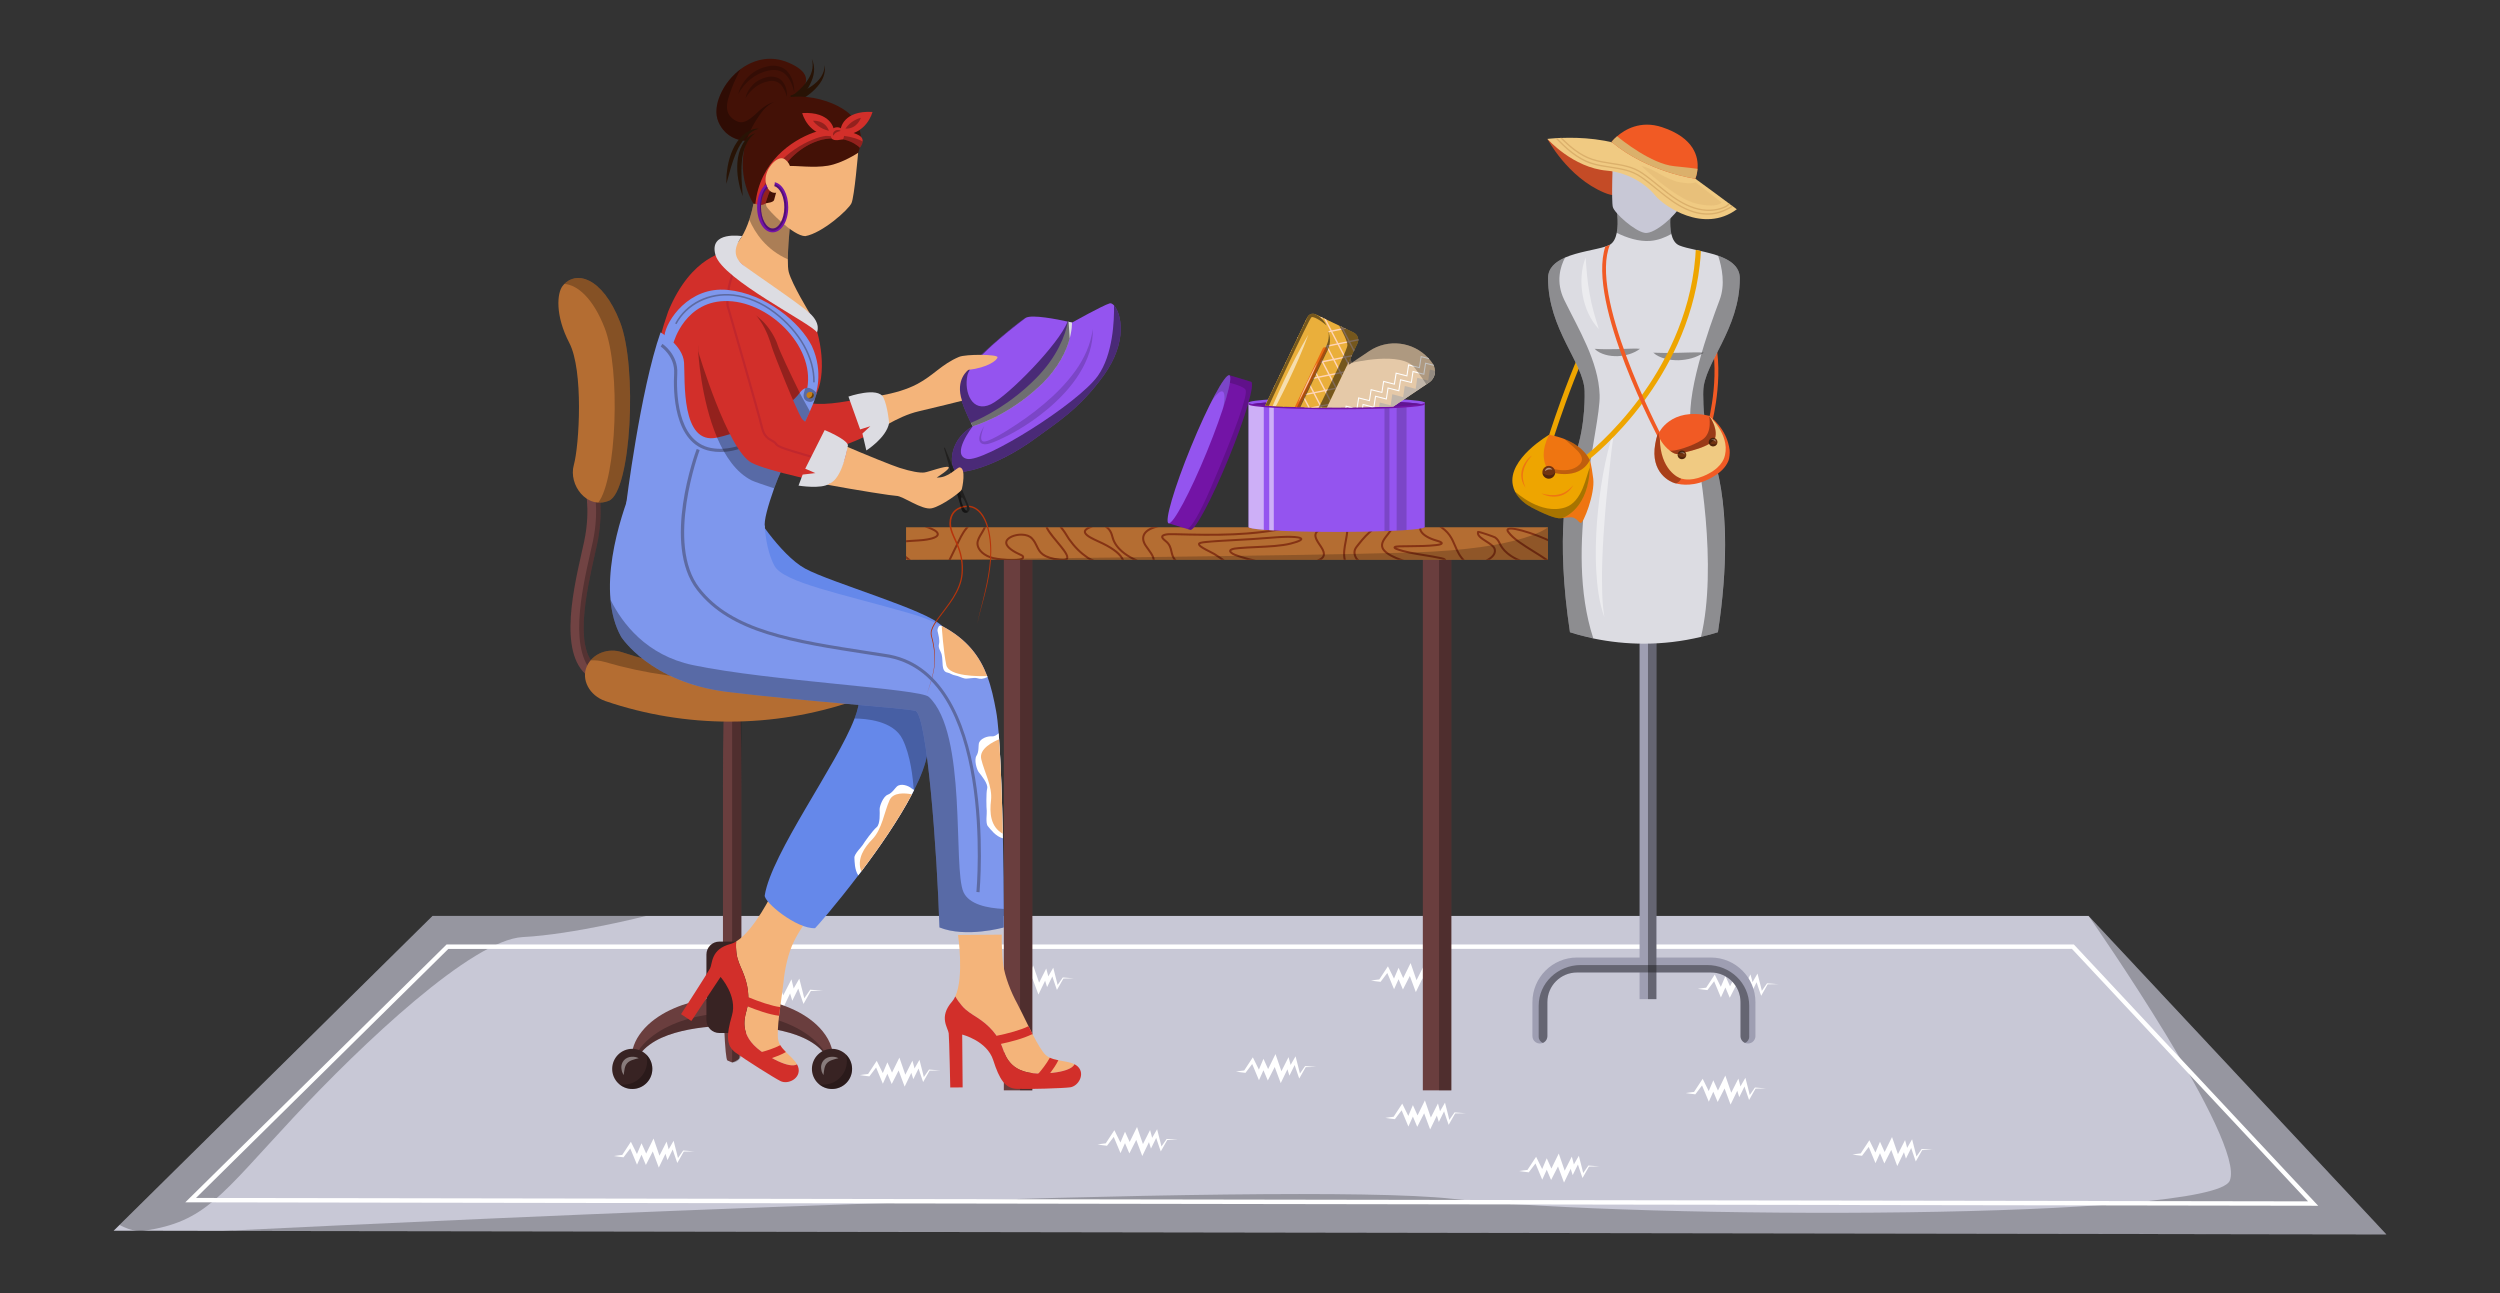 <?xml version="1.0" encoding="utf-8"?>
<svg xmlns="http://www.w3.org/2000/svg" height="4510" id="_1" style="enable-background:new 0 0 8386 5000;" version="1.1" viewBox="-166.353 245 8718.706 4510" width="8718.706" x="0px" y="0px">
<rect x="-166.353" y="245" width="8718.706" height="4510" fill="#333333" stroke="none"/>
<g>
	<g>
		<g>
			<g>
				<defs>
					<rect height="113.594" id="SVGID_1_" width="2238.676" x="2993.521" y="2083.813"/>
				</defs>
				<clipPath id="SVGID_2_">
					<use href="#SVGID_1_" style="overflow:visible;"/>
				</clipPath>
			</g>
		</g>
		<g>
			<g>
				<defs>
					<path d="M4789.988,1654.302c-37.405,7.191-155.252,12.46-294.878,12.46c-139.574,0-257.421-5.269-294.826-12.46       c37.405-7.222-139.439-325.878,308.893-342.544C5217.02,1285.444,4752.583,1647.08,4789.988,1654.302z" id="SVGID_3_"/>
				</defs>
				<clipPath id="SVGID_4_">
					<use href="#SVGID_3_" style="overflow:visible;"/>
				</clipPath>
				<g style="clip-path:url(#SVGID_4_);">
					<g>
						<defs>
							<path d="M4567.71,1443.043l-173.051,362.367c-6.882,14.411-24.144,20.515-38.555,13.633l-125.689-60.024         c-14.411-6.882-20.515-24.144-13.632-38.554l173.051-362.368c6.882-14.411,24.143-20.514,38.554-13.632l125.689,60.024         C4568.488,1411.37,4574.592,1428.632,4567.71,1443.043z" id="SVGID_5_"/>
						</defs>
						<clipPath id="SVGID_6_">
							<use href="#SVGID_5_" style="overflow:visible;"/>
						</clipPath>
					</g>
				</g>
			</g>
		</g>
	</g>
	<g>
		<g>
			<polygon points="8156.049,4550 7697.39,4549.285 7303.973,4548.572 1316.974,4538.756 921.98,4538.219      921.783,4538.219 612.529,4537.683 336.782,4537.146 229.952,4537.146 250.451,4516.974 1342.203,3439.398 7117.709,3439.398      7117.709,3439.577" style="fill:#C8C8D6;"/>
			<path d="M8156.041,4549.918L612.57,4537.76c857.604-41.924,3715.726-174.717,4285.577-112.041     c672.231,73.786,2653.25,72.842,2711.642-62.886c57.95-134.784-483.98-911.737-491.957-923.266L8156.041,4549.918z" style="opacity:0.25;"/>
			<path d="M2085.834,3439.6c0,0-252.606,64.455-428.873,73.393     c-176.409,8.937-559.965,371.882-800.563,629.92c-255.458,273.977-306.501,362.49-519.65,394.311     c-0.144,0.135-0.43,0.135-0.572,0.135c-8.864,1.355-18.299,1.22-28.02-0.135c-18.156-2.438-37.455-9.479-57.755-20.312     l1091.769-1077.447h743.522L2085.834,3439.6z" style="opacity:0.25;"/>
			<g>
				<path d="M7918.301,4450.129l-7438.418-12.065l911.103-899.151h5675.21L7918.301,4450.129z       M517.235,4422.785l7365.626,11.924l-823.319-880.434H1397.297L517.235,4422.785z" style="fill:#FFFFFF;"/>
			</g>
			<g>
				<path d="M2384.563,3718.557c11.882-2.226,23.764-3.213,35.646-4.831l-3.943,2.042l29.078-44.326      l6.241-9.515l5.23,10.597l27.249,55.204l-15.711,0.11l17.36-40.939l8.087-19.072l8.604,19.072l18.286,40.534l-17.403-0.446      l27.54-56.25l10.613-21.678l7.995,22.785l23.068,65.739l-17.679-1.011l28.117-55.011l10.844-21.218l5.518,22.799l6.832,28.225      l-14.69-1.648l21.605-37.531l8.178-14.207l3.895,15.455c5.189,20.59,10.812,41.052,15.475,61.793l-7.417-1.029l25.24-36.496      l0.746-1.078l1.11,0.086l43.224,3.384l-43.348,0.839l1.847-0.986l-21.863,38.613l-4.304,7.602l-3.117-8.633      c-7.219-19.997-13.478-40.273-20.172-60.424l12.069,1.249l-19.132,38.85l-8.776,17.823l-5.918-19.473l-8.444-27.785      l16.358,1.581l-26.625,55.748l-9.783,20.484l-7.901-21.495l-24.037-65.391l18.604,1.106l-28.477,55.782l-9.406,18.424      l-8.002-18.87l-17.359-40.94h16.687l-18.286,40.535l-8.194,18.166l-7.521-18.054l-23.675-56.828l11.466,1.08l-32.029,42.243      l-1.778,2.345l-2.175-0.296C2408.327,3721.77,2396.444,3720.782,2384.563,3718.557z" style="fill:#FFFFFF;"/>
				<path d="M2832.361,3994.359c10.441-1.956,20.882-2.823,31.323-4.246l-3.464,1.794l25.55-38.947      l5.484-8.362l4.596,9.312l23.944,48.507l-13.805,0.099l15.254-35.973l7.106-16.761l7.561,16.761l16.067,35.617l-15.292-0.393      l24.235-49.408l9.351-19.065l6.927,20.032l20.005,57.86l-14.943-0.854l24.473-48.454l9.042-17.901l5.222,19.281      c2.223,8.207,4.112,16.504,6.062,24.783l-12.908-1.449l18.985-32.978l7.186-12.482l3.422,13.58      c4.56,18.091,9.5,36.071,13.598,54.298l-6.517-0.907l22.178-32.067l0.655-0.947l0.976,0.076l37.981,2.974l-38.09,0.735      l1.622-0.865l-19.21,33.929l-3.783,6.681l-2.738-7.588c-6.344-17.57-11.844-35.389-17.725-53.094l10.604,1.098l-16.811,34.138      l-7.64,15.516l-5.272-16.967c-2.524-8.124-5.108-16.23-7.36-24.43l14.26,1.379l-23.63,48.87l-8.26,17.084l-6.688-17.939      l-21.386-57.363l16.273,0.968l-24.986,49.033l-8.258,16.208l-7.039-16.599l-15.254-35.975h14.662l-16.067,35.618l-7.201,15.963      l-6.609-15.865l-20.803-49.936l10.075,0.952l-28.144,37.118l-1.563,2.06l-1.912-0.261      C2853.243,3997.182,2842.802,3996.314,2832.361,3994.359z" style="fill:#FFFFFF;"/>
				<path d="M3298.931,3673.188c10.441-1.956,20.882-2.824,31.322-4.246l-3.464,1.794l25.55-38.95      l5.484-8.359l4.597,9.311l23.943,48.508l-13.805,0.098l15.254-35.975l7.106-16.759l7.561,16.759l16.067,35.619l-15.292-0.393      l24.235-49.408l9.351-19.064l6.926,20.032l20.005,57.859l-14.943-0.854l24.473-48.453l9.042-17.903l5.221,19.283      c2.223,8.206,4.113,16.504,6.062,24.783l-12.908-1.449l18.985-32.978l7.186-12.485l3.422,13.583      c4.559,18.091,9.5,36.07,13.598,54.297l-6.517-0.906l22.178-32.067l0.655-0.948l0.976,0.077l37.981,2.973l-38.09,0.736      l1.623-0.866l-19.211,33.929l-3.782,6.681l-2.739-7.587c-6.343-17.571-11.843-35.389-17.725-53.094l10.604,1.098l-16.811,34.138      l-7.64,15.515l-5.273-16.966c-2.524-8.125-5.108-16.231-7.36-24.431l14.26,1.38l-23.629,48.869l-8.26,17.085l-6.688-17.939      l-21.386-57.363l16.272,0.967l-24.985,49.034l-8.258,16.208l-7.039-16.6l-15.254-35.974h14.662l-16.067,35.617l-7.201,15.964      l-6.609-15.865l-20.803-49.936l10.075,0.951l-28.144,37.119l-1.563,2.06l-1.912-0.261      C3319.813,3676.009,3309.372,3675.142,3298.931,3673.188z" style="fill:#FFFFFF;"/>
				<path d="M3661.092,4236.315c10.441-1.956,20.882-2.821,31.323-4.245l-3.465,1.795l25.55-38.949      l5.485-8.362l4.596,9.312l23.944,48.507l-13.805,0.099l15.254-35.973l7.106-16.76l7.56,16.76l16.067,35.617l-15.292-0.393      l24.235-49.408l9.351-19.064l6.927,20.033l20.005,57.859l-14.943-0.855l24.473-48.453l9.042-17.901l5.222,19.281      c2.222,8.206,4.112,16.504,6.062,24.785l-12.908-1.45l18.985-32.979l7.187-12.482l3.422,13.58      c4.56,18.091,9.5,36.07,13.598,54.297l-6.517-0.904l22.178-32.069l0.655-0.948l0.976,0.077l37.981,2.974l-38.09,0.735      l1.622-0.866l-19.21,33.93l-3.783,6.68l-2.738-7.586c-6.344-17.572-11.844-35.388-17.726-53.095l10.605,1.098l-16.811,34.138      l-7.64,15.516l-5.272-16.967c-2.525-8.123-5.109-16.23-7.36-24.43l14.26,1.379l-23.63,48.869l-8.26,17.085l-6.688-17.938      l-21.386-57.363l16.273,0.968l-24.986,49.033l-8.259,16.206l-7.038-16.599l-15.254-35.975h14.662l-16.067,35.619l-7.2,15.962      l-6.609-15.863l-20.803-49.935l10.075,0.949l-28.145,37.118l-1.562,2.06l-1.912-0.261      C3681.975,4239.137,3671.533,4238.271,3661.092,4236.315z" style="fill:#FFFFFF;"/>
				<path d="M4143.969,3982.146c10.44-1.956,20.882-2.822,31.323-4.246l-3.465,1.795l25.55-38.949      l5.484-8.359l4.596,9.309l23.944,48.508l-13.805,0.098l15.254-35.973l7.106-16.759l7.561,16.759l16.066,35.617l-15.292-0.393      l24.235-49.408l9.352-19.063l6.927,20.033l20.005,57.859l-14.943-0.855l24.473-48.453l9.043-17.901l5.222,19.281      c2.222,8.206,4.112,16.504,6.062,24.785l-12.908-1.451l18.984-32.978l7.188-12.483l3.422,13.581      c4.559,18.091,9.5,36.07,13.598,54.297l-6.517-0.905l22.178-32.068l0.655-0.948l0.977,0.077l37.98,2.973l-38.09,0.736      l1.622-0.866l-19.211,33.929l-3.782,6.681l-2.738-7.587c-6.344-17.571-11.844-35.387-17.725-53.094l10.604,1.098l-16.811,34.138      l-7.64,15.515l-5.272-16.965c-2.524-8.123-5.108-16.232-7.36-24.43l14.26,1.378l-23.63,48.869l-8.26,17.085l-6.688-17.938      l-21.386-57.363l16.272,0.967l-24.985,49.034l-8.259,16.206l-7.038-16.6l-15.254-35.972l14.662-0.002l-16.067,35.619      l-7.201,15.962l-6.608-15.863l-20.803-49.936l10.074,0.949l-28.144,37.119l-1.563,2.059l-1.912-0.26      C4164.851,3984.97,4154.409,3984.103,4143.969,3982.146z" style="fill:#FFFFFF;"/>
				<path d="M4615.124,3664.715c10.441-1.956,20.882-2.823,31.323-4.246l-3.465,1.794l25.551-38.949      l5.484-8.36l4.596,9.312l23.943,48.507l-13.805,0.098l15.254-35.974l7.106-16.76l7.561,16.76l16.067,35.617l-15.292-0.391      l24.235-49.409l9.351-19.064l6.927,20.032l20.006,57.859l-14.943-0.853l24.473-48.454l9.042-17.903l5.222,19.283      c2.223,8.206,4.112,16.502,6.063,24.783l-12.908-1.449l18.984-32.978l7.187-12.484l3.423,13.58      c4.559,18.093,9.5,36.073,13.598,54.299l-6.518-0.906l22.179-32.067l0.655-0.948l0.976,0.075l37.981,2.974l-38.091,0.737      l1.623-0.867l-19.211,33.93l-3.782,6.682l-2.739-7.588c-6.343-17.571-11.843-35.389-17.726-53.094l10.605,1.096l-16.811,34.14      l-7.641,15.514l-5.271-16.965c-2.525-8.124-5.109-16.232-7.361-24.431l14.26,1.38l-23.629,48.87l-8.26,17.084l-6.688-17.939      l-21.386-57.363l16.273,0.967l-24.986,49.034l-8.258,16.208l-7.039-16.601l-15.254-35.973h14.662l-16.066,35.618l-7.201,15.963      l-6.609-15.865l-20.803-49.936l10.075,0.95l-28.145,37.118l-1.562,2.062l-1.912-0.261      C4636.006,3667.537,4625.565,3666.669,4615.124,3664.715z" style="fill:#FFFFFF;"/>
				<path d="M5131.877,4329.01c10.441-1.955,20.883-2.822,31.323-4.246l-3.465,1.795l25.551-38.949      l5.484-8.36l4.596,9.312l23.943,48.507l-13.805,0.099l15.254-35.975l7.106-16.76l7.561,16.76l16.067,35.617l-15.292-0.391      l24.235-49.408l9.352-19.065l6.926,20.032l20.005,57.859l-14.942-0.853l24.473-48.454l9.042-17.903l5.222,19.283      c2.223,8.206,4.112,16.502,6.062,24.784l-12.907-1.45l18.984-32.979l7.187-12.482l3.423,13.58      c4.56,18.093,9.5,36.072,13.598,54.299l-6.517-0.906l22.178-32.069l0.655-0.946l0.976,0.075l37.981,2.974l-38.091,0.737      l1.623-0.868l-19.211,33.932l-3.782,6.68l-2.739-7.587c-6.344-17.571-11.843-35.389-17.725-53.094l10.604,1.096l-16.811,34.14      l-7.64,15.514l-5.271-16.965c-2.525-8.125-5.109-16.232-7.36-24.43l14.259,1.377l-23.629,48.871l-8.261,17.084l-6.688-17.938      l-21.386-57.363l16.273,0.968l-24.986,49.033l-8.258,16.206l-7.038-16.599l-15.254-35.973h14.662l-16.067,35.617l-7.201,15.963      l-6.608-15.864l-20.803-49.935l10.074,0.949l-28.145,37.118l-1.562,2.062l-1.912-0.261      C5152.76,4331.832,5142.318,4330.965,5131.877,4329.01z" style="fill:#FFFFFF;"/>
				<path d="M5754.971,3693.523c10.441-1.956,20.883-2.824,31.323-4.246l-3.464,1.794l25.55-38.95      l5.484-8.359l4.597,9.311l23.943,48.508l-13.806,0.098l15.255-35.975l7.105-16.759l7.561,16.759l16.067,35.62l-15.292-0.394      l24.235-49.408l9.352-19.064l6.926,20.032l20.005,57.859l-14.942-0.853l24.473-48.454l9.042-17.903l5.222,19.283      c2.223,8.206,4.112,16.504,6.062,24.783l-12.907-1.449l18.985-32.978l7.186-12.485l3.423,13.583      c4.56,18.091,9.5,36.07,13.597,54.297l-6.516-0.907l22.178-32.066l0.655-0.948l0.976,0.077l37.981,2.973l-38.091,0.736      l1.623-0.868l-19.211,33.931l-3.782,6.681l-2.738-7.587c-6.345-17.571-11.844-35.389-17.726-53.094l10.604,1.098l-16.811,34.138      l-7.639,15.513l-5.273-16.964c-2.524-8.124-5.108-16.231-7.359-24.431l14.26,1.38l-23.63,48.869l-8.261,17.085l-6.688-17.939      l-21.385-57.363l16.273,0.967l-24.986,49.034l-8.259,16.208l-7.038-16.599l-15.254-35.975h14.662l-16.067,35.617l-7.2,15.964      l-6.609-15.865l-20.803-49.936l10.074,0.951l-28.145,37.117l-1.562,2.061l-1.912-0.26      C5775.854,3696.346,5765.412,3695.478,5754.971,3693.523z" style="fill:#FFFFFF;"/>
				<path d="M6294.104,4271.393c10.44-1.955,20.882-2.822,31.323-4.246l-3.465,1.795l25.551-38.949      l5.484-8.359l4.596,9.311l23.943,48.508l-13.805,0.098l15.254-35.975l7.106-16.759l7.561,16.759l16.067,35.617l-15.292-0.391      l24.235-49.41l9.352-19.063l6.926,20.032l20.006,57.859l-14.943-0.854l24.473-48.452l9.042-17.902l5.222,19.281      c2.223,8.206,4.112,16.504,6.063,24.785l-12.908-1.449l18.984-32.98l7.186-12.482l3.424,13.58      c4.559,18.094,9.5,36.073,13.598,54.299l-6.518-0.906l22.179-32.068l0.655-0.948l0.975,0.077l37.982,2.973l-38.09,0.737      l1.621-0.867l-19.21,33.929l-3.782,6.681l-2.739-7.587c-6.343-17.57-11.843-35.387-17.726-53.094l10.605,1.098l-16.811,34.137      l-7.641,15.516l-5.272-16.965c-2.524-8.124-5.108-16.232-7.36-24.43l14.26,1.377l-23.629,48.872l-8.261,17.082l-6.687-17.937      l-21.387-57.363l16.273,0.967l-24.986,49.034l-8.258,16.206l-7.039-16.6l-15.254-35.973h14.663l-16.067,35.617l-7.201,15.963      l-6.609-15.863l-20.803-49.936l10.075,0.949l-28.145,37.119l-1.562,2.059l-1.912-0.26      C6314.986,4274.216,6304.545,4273.349,6294.104,4271.393z" style="fill:#FFFFFF;"/>
				<path d="M5712.778,4057.012c10.44-1.955,20.882-2.822,31.323-4.246l-3.465,1.795l25.55-38.949l5.485-8.36      l4.596,9.312l23.943,48.508l-13.805,0.098l15.254-35.975l7.106-16.759l7.56,16.759l16.067,35.618l-15.292-0.392l24.236-49.408      l9.352-19.065l6.926,20.032l20.005,57.859l-14.943-0.853l24.474-48.454l9.042-17.902l5.222,19.282      c2.223,8.207,4.112,16.503,6.062,24.784l-12.908-1.449l18.985-32.979l7.186-12.483l3.423,13.581      c4.56,18.092,9.5,36.072,13.598,54.299l-6.517-0.907l22.178-32.068l0.655-0.948l0.977,0.077l37.981,2.973l-38.091,0.737      l1.622-0.867l-19.211,33.931l-3.781,6.679l-2.74-7.585c-6.343-17.572-11.843-35.39-17.725-53.095l10.604,1.096l-16.811,34.138      l-7.64,15.516l-5.272-16.965c-2.524-8.124-5.108-16.232-7.36-24.43l14.26,1.378l-23.629,48.871l-8.261,17.082l-6.688-17.937      l-21.386-57.363l16.273,0.967l-24.986,49.033l-8.259,16.207l-7.038-16.6l-15.254-35.973h14.662l-16.066,35.618l-7.201,15.963      l-6.609-15.865l-20.803-49.935l10.074,0.949l-28.144,37.119l-1.563,2.061l-1.911-0.262      C5733.66,4059.835,5723.219,4058.968,5712.778,4057.012z" style="fill:#FFFFFF;"/>
				<path d="M4665.058,4143.627c10.44-1.953,20.882-2.821,31.323-4.245l-3.465,1.796l25.55-38.95l5.485-8.36      l4.596,9.312l23.943,48.507l-13.805,0.099l15.254-35.975l7.106-16.759l7.561,16.759l16.066,35.618l-15.292-0.392l24.236-49.408      l9.352-19.065l6.926,20.033l20.005,57.859l-14.943-0.854l24.474-48.453l9.042-17.904l5.222,19.283      c2.223,8.207,4.112,16.502,6.062,24.783l-12.907-1.449l18.984-32.979l7.186-12.483l3.423,13.581      c4.56,18.092,9.5,36.072,13.598,54.299l-6.517-0.907l22.178-32.069l0.655-0.947l0.977,0.076l37.981,2.975l-38.091,0.736      l1.622-0.867l-19.211,33.931l-3.781,6.679l-2.74-7.586c-6.343-17.57-11.843-35.389-17.725-53.094l10.604,1.096l-16.811,34.139      l-7.64,15.515l-5.272-16.964c-2.524-8.125-5.108-16.233-7.36-24.431l14.26,1.378l-23.63,48.871l-8.26,17.082l-6.688-17.938      l-21.386-57.363l16.273,0.968l-24.986,49.034l-8.259,16.205l-7.038-16.598l-15.254-35.973h14.662l-16.066,35.617l-7.201,15.963      l-6.609-15.865l-20.803-49.935l10.075,0.949l-28.145,37.118l-1.563,2.063l-1.911-0.264      C4685.939,4146.451,4675.498,4145.584,4665.058,4143.627z" style="fill:#FFFFFF;"/>
				<path d="M1974.952,4276.637c10.441-1.957,20.882-2.824,31.323-4.246l-3.465,1.793l25.55-38.947      l5.485-8.362l4.596,9.312l23.944,48.507l-13.805,0.099l15.254-35.975l7.106-16.76l7.561,16.76l16.067,35.619l-15.292-0.393      l24.235-49.408l9.351-19.065l6.926,20.032l20.005,57.859l-14.943-0.854l24.473-48.453l9.042-17.903l5.222,19.283      c2.223,8.206,4.113,16.504,6.062,24.784l-12.908-1.449l18.985-32.979l7.186-12.484l3.423,13.582      c4.559,18.091,9.5,36.07,13.598,54.297l-6.517-0.906l22.178-32.067l0.655-0.948l0.976,0.077l37.981,2.974l-38.09,0.735      l1.622-0.866l-19.21,33.93l-3.782,6.68l-2.739-7.586c-6.343-17.572-11.843-35.39-17.725-53.095l10.604,1.098l-16.811,34.138      l-7.64,15.516l-5.272-16.967c-2.525-8.124-5.109-16.23-7.361-24.43l14.26,1.379l-23.629,48.869l-8.261,17.085l-6.687-17.939      l-21.386-57.363l16.272,0.968l-24.986,49.033l-8.258,16.208l-7.039-16.599l-15.254-35.975h14.662l-16.067,35.617l-7.201,15.964      l-6.609-15.865l-20.803-49.935l10.075,0.951l-28.145,37.118l-1.562,2.06l-1.912-0.26      C1995.834,4279.457,1985.393,4278.59,1974.952,4276.637z" style="fill:#FFFFFF;"/>
			</g>
		</g>
		<g>
			<g>
				<path d="M5955.736,3739.735v118.484c0,14.469-11.73,26.069-26.068,26.069      c-3.65,0-7.17-0.782-10.297-2.086c-9.256-4.04-15.773-13.164-15.773-23.983v-118.484c0-56.962-46.272-103.234-103.233-103.234      h-466.901c-56.961,0-103.364,46.272-103.364,103.234v118.484c0,10.688-6.387,19.943-15.642,23.983      c-3.259,1.304-6.778,2.086-10.428,2.086c-14.339,0-26.069-11.601-26.069-26.069v-118.484      c0-85.638,69.735-155.373,155.503-155.373h466.901C5886.002,3584.362,5955.736,3654.098,5955.736,3739.735z" style="fill:#9E9EB2;"/>
			</g>
			<g>
				<path d="M5803.773,1720.504l-12.594-3.37c0.5-1.856,48.904-187.047,0.172-322.077l12.251-4.426      C5853.748,1529.559,5805.844,1712.765,5803.773,1720.504z" style="fill:#F15A24;"/>
			</g>
			<g>
				<path d="M5244.031,1776.395c-0.898,0-1.808-0.135-2.708-0.418c-4.766-1.492-7.418-6.567-5.923-11.333      c4.73-15.097,116.983-370.938,213.383-473.716c3.414-3.641,9.137-3.83,12.783-0.409c3.642,3.417,3.824,9.139,0.41,12.784      c-93.598,99.787-208.173,463.093-209.321,466.752C5251.445,1773.92,5247.878,1776.395,5244.031,1776.395z" style="fill:#EEA500;"/>
			</g>
			<rect height="1726.445" style="fill:#9E9EB2;" width="58.655" x="5551.663" y="2003"/>
			<rect height="1726.445" style="opacity:0.36;" width="29.328" x="5580.99" y="2003"/>
			<path d="M5804.486,1824.412c22.59,62.724,45.398,166.021,45.398,320.201     c0,85.534-7.019,186.858-25.002,305.288c-19.519,6.141-39.258,11.624-58.996,16.229     c-65.795,15.792-132.467,23.687-199.139,23.687c-58.996,0-117.991-6.14-176.33-18.204c-27.414-6.14-54.609-13.158-81.585-21.712     c-50.005-332.263-14.694-527.674,20.396-625.488c35.311-98.035,30.705-215.368,30.705-215.368     c-2.193-97.596-127.424-214.93-127.424-394.111c0-35.309,25.441-56.802,59.216-71.715     c45.398-19.739,105.491-26.977,140.362-38.162c4.168-1.316,7.896-2.852,11.405-4.167c1.974-0.657,3.509-1.754,5.044-2.632     c12.721-7.895,19.957-23.248,23.467-41.231c3.947-19.3,3.729-41.231,2.192-60.75c-0.657-8.334,0.659-16.229,3.729-23.248     c6.58-14.913,19.958-25.222,35.968-25.222h105.93c15.572,0,28.73,9.65,35.31,23.906c3.511,7.456,5.044,15.79,4.387,24.563     c-0.22,3.289-0.438,6.799-0.658,10.087c-0.877,18.204-0.438,37.723,3.51,54.611c4.387,18.422,12.721,33.555,27.634,39.915     c13.598,5.702,34.213,10.528,57.461,15.572c5.92,1.316,11.623,2.412,17.983,3.948c10.527,2.193,21.273,5.043,32.02,7.895     c9.649,2.194,19.081,5.265,28.073,8.554c21.053,7.238,39.916,16.668,53.514,29.389c13.597,12.501,22.15,28.511,22.15,48.687     c0,179.181-125.449,296.516-127.422,394.111c0,0-2.852,71.278,12.719,149.135c0.878,4.167,1.755,8.554,2.852,12.721     C5793.082,1788.664,5798.127,1806.866,5804.486,1824.412z" style="fill:#DCDCE2;"/>
			<path d="M5390.178,2471.184c0,0.13,0,0.13,0.117,0.26c-27.451-5.865-54.55-13.035-81.531-21.507     c-49.857-332.383-14.664-527.903,20.529-625.663s30.5-215.072,30.5-215.072c-1.876-97.76-127.281-215.071-127.281-394.298     c0-35.193,25.455-56.961,59.358-71.69c-16.775,31.413-33.433,85.116-2.815,147.943     c49.036,100.757,119.424,214.029,123.295,331.21C5416.338,1739.55,5285.77,2151.444,5390.178,2471.184z" style="opacity:0.36;"/>
			<path d="M5804.404,1824.275c22.641,62.827,45.281,166.192,45.281,320.391     c0,85.508-6.92,186.656-24.752,305.271c-19.591,6.126-39.299,11.601-59.125,16.293c58.186-242.705-3.871-614.845-31.791-720.164     c-29.328-110.795,61.588-361.712,96.781-454.91c20.295-53.703,8.446-113.401-5.162-154.33     c41.646,14.729,75.549,37.409,75.549,78.077c0,179.227-125.405,296.538-127.282,394.298     C5773.903,1609.203,5769.211,1726.515,5804.404,1824.275z" style="opacity:0.36;"/>
			<g style="opacity:0.36;">
				<path d="M5394.791,1461.478c28.147,1.865,52.846,1.756,78.619,1.014c12.814-0.127,25.65-1.042,38.824-1.276      c13.184-0.403,26.514-0.99,40.928,0.262c-23.014,17.141-50.953,24.471-79.08,25.723c-14.105,0.064-28.365-1.108-42.054-5.211      C5418.471,1477.997,5404.935,1471.955,5394.791,1461.478z"/>
			</g>
			<g style="opacity:0.36;">
				<path d="M5599.436,1474.994c31.063,1.36,58.721,1.118,87.453,0.345l43.238-1.139c14.646-0.303,29.437-0.753,45.275,0.794      c-26.129,17.754-56.936,25.121-87.873,26.391c-15.512,0.05-31.166-1.132-46.297-5.313      C5626.232,1491.991,5611.207,1485.875,5599.436,1474.994z"/>
			</g>
			<g style="opacity:0.46;">
				<path d="M5363.672,1143.215c2.686,43.876,6.07,85.417,13.81,126.583      c3.422,20.602,8.164,40.947,13.685,61.245c5.127,20.525,12.352,40.351,18.375,61.797      c-30.135-32.412-48.653-75.042-56.392-118.696c-3.766-21.919-5.384-44.22-3.701-66.344      C5350.934,1185.754,5354.89,1163.654,5363.672,1143.215z" style="fill:#FFFFFF;"/>
			</g>
			<g style="opacity:0.46;">
				<path d="M5463.657,1739.55c-7.584,54.972-13.506,109.843-19.655,164.592      c-5.66,54.808-11.182,109.555-14.98,164.437c-4.364,54.855-7.161,109.658-8.304,164.565      c-0.083,54.808-0.861,109.986,8.301,164.655c-19.093-52.466-25.343-108.802-28.64-164.264      c-3.021-55.686-1.29-111.499,2.662-166.913C5412.063,1955.943,5429.235,1845.331,5463.657,1739.55z" style="fill:#FFFFFF;"/>
			</g>
			<g style="opacity:0.36;">
				<path d="M5933.969,3752.379v108.188c0,9.776-5.996,17.988-14.598,21.637c-9.256-4.04-15.773-13.164-15.773-23.983v-118.484      c0-56.962-46.272-103.234-103.233-103.234h-466.901c-56.961,0-103.364,46.272-103.364,103.234v118.484      c0,10.688-6.387,19.943-15.642,23.983c-8.733-3.648-14.729-11.86-14.729-21.637v-108.188      c0-78.209,65.825-141.817,146.771-141.817h440.831C5868.145,3610.562,5933.969,3674.17,5933.969,3752.379z"/>
			</g>
			<g>
				<g>
					<path d="M5765.439,1120.374c-0.696,16.733-2.091,33.234-3.95,49.501       c-23.473,203.813-116.199,367.886-194.75,474.325c-95.515,129.446-191.263,203.348-192.424,204.044       c-1.627,1.163-3.487,1.859-5.347,1.859c-2.789,0-5.577-1.161-7.204-3.486c-3.021-3.95-2.323-9.76,1.627-12.781       c0.929-0.697,95.052-73.438,189.172-201.023c80.178-108.531,175.692-279.343,193.355-490.593       c0.696-8.366,1.395-17.197,1.627-25.796C5753.355,1117.818,5759.166,1118.979,5765.439,1120.374z" style="fill:#EEA500;"/>
				</g>
				<g>
					<path d="M5346.566,2068.646c-1.205-0.301-2.23-0.663-3.134-1.206       c-5.968-3.315-7.897-11.333-23.39-17.422c-3.617-1.447-12.66-1.085-21.28-0.241c-9.706,0.844-18.748,2.291-18.748,2.291       l97.96-201.947c0,0,5.305,9.766,12.057,64.201C5396.662,1967.612,5355.488,2070.635,5346.566,2068.646z" style="fill:#EF7511;"/>
				</g>
				<g>
					<path d="M5378.095,1875.44c-3.737,137.324-83.854,173.794-98.08,176.628       c-9.886,1.989-32.673,0.301-103.987-36.893c-19.833-10.429-45.394-28.755-58.775-55.701c-0.061-0.061-0.061-0.061-0.061-0.061       c-3.315-6.751-5.908-14.046-7.476-21.882c-19.592-91.931,126.594-176.327,126.594-176.327       c10.55,75.354,141.665,88.917,141.665,88.917C5378.336,1858.922,5378.336,1867.362,5378.095,1875.44z" style="fill:#EEA500;"/>
				</g>
				<path d="M5378.095,1875.44c-3.737,137.324-83.854,173.794-98.08,176.628      c-9.886,1.989-32.673,0.301-103.987-36.893c-19.833-10.429-45.394-28.755-58.775-55.701      c3.737,2.049,89.108,82.567,174.639,55.279C5352.856,1995.302,5364.712,1905.581,5378.095,1875.44z" style="opacity:0.3;"/>
				<g>
					<path d="M5377.975,1850.121c-39.184,75.354-141.665,39.907-141.665,39.907       c-3.798-5.004-6.933-10.127-9.403-15.312c-26.283-53.411,9.403-113.512,9.403-113.512c20.737,3.858,38.581,9.103,53.893,15.191       C5361.638,1804.668,5377.975,1850.121,5377.975,1850.121z" style="fill:#EF7511;"/>
				</g>
				<path d="M5377.975,1850.121c-39.184,75.354-141.665,39.907-141.665,39.907      c-3.798-5.004-6.933-10.127-9.403-15.312c9.584,2.833,19.351,5.064,29.116,6.812c15.612,2.773,31.527,4.763,47.321,2.291      c14.287-2.23,28.333-8.199,38.582-18.387c16.758-16.638,6.812-33.939-6.934-48.467c-8.56-9.042-18.386-16.759-27.609-25.138      c-5.727-5.184-11.453-10.308-17.181-15.433C5361.638,1804.668,5377.975,1850.121,5377.975,1850.121z" style="opacity:0.2;"/>
				<g>
					<path d="M5257.288,1891.656v0.361c0,12.298-10.007,22.305-22.305,22.305       c-11.092,0-20.315-8.138-22.003-18.748c-0.182-1.146-0.302-2.351-0.302-3.557c0-12.298,10.007-22.305,22.305-22.305       C5247.16,1869.713,5257.107,1879.539,5257.288,1891.656z" style="fill:#723310;"/>
				</g>
				<g style="opacity:0.46;">
					<path d="M5221.615,1888.175c0.348-5.597,5.064-10.295,10.9-11.688c2.937-0.298,5.955-0.229,8.515,0.96       c2.611,1.037,4.677,2.935,6.306,5.076C5236.319,1881.207,5230.567,1881.655,5221.615,1888.175z" style="fill:#FFFFFF;"/>
				</g>
				<path d="M5257.288,1891.656v0.361c0,12.298-10.007,22.305-22.305,22.305      c-11.092,0-20.315-8.138-22.003-18.748C5223.349,1901.301,5245.292,1910.344,5257.288,1891.656z" style="opacity:0.28;"/>
				<path d="M5176.027,1833.544c-7.074,7.7-13.01,16.229-18.143,25.021      c-5.003,8.873-9.118,18.225-11.133,28.07c-5.359,19.62-0.844,40.247,7.172,59.437c-5.758-8.649-11.15-18.094-13.123-28.721      c-2.548-10.439-2.271-21.555,0.083-32.066C5146.084,1864.33,5158.885,1845.668,5176.027,1833.544z" style="fill:#EF7511;"/>
				<path d="M5209.004,1965.762c9.988,3.089,20.24,4.794,30.384,5.66c10.161,0.716,20.374,0.423,30.132-1.979      c20.023-3.572,36.721-16.496,50.619-31.966c-5.345,8.911-11.565,17.832-20.318,24.169c-8.338,6.779-18.498,11.298-29.004,13.677      C5249.655,1979.612,5227.308,1976.049,5209.004,1965.762z" style="fill:#EF7511;"/>
			</g>
			<g>
				<g>
					<path d="M5814.707,1729.489l-11.851,39.275l-13.479,2.092l-159.657,25.098l-2.325-3.95       c-10.922-20.451-260.749-489.43-195.213-686.968c4.184-1.394,7.9-2.789,11.388-4.183c1.859-0.698,3.485-1.627,4.881-2.556       c-73.438,175.693,163.142,635.142,188.241,683.481l149.896-23.705l6.043-0.929l9.527-31.373L5814.707,1729.489z" style="fill:#F15A24;"/>
				</g>
				<g>
					<path d="M5861.467,1852.297c-9.385,22.289-26.98,40.407-57.09,57.612       c-61.134,34.934-109.883,25.027-125.135,21.248c-2.345-0.522-4.041-1.044-5.082-1.174c-0.261-0.131-0.652-0.131-0.913-0.392       c-12.904-3.52-85.508-34.541-66.868-137.255c9.907-55.267,16.033-29.849,16.294-36.888c0,0,12.904,0,31.806-1.564       c48.749-3.781,133.213-16.424,139.6-58.787c0,0,62.176,41.971,71.691,120.179       C5866.812,1823.752,5865.117,1843.824,5861.467,1852.297z" style="fill:#F15A24;"/>
					<path d="M5679.242,1931.158c-2.345-0.522-4.041-1.044-5.082-1.174c-0.261-0.131-0.652-0.131-0.913-0.392       c-12.904-3.52-85.508-34.541-66.868-137.255c9.907-55.267,16.033-29.849,16.294-36.888c0,0,12.904,0,31.806-1.564       c4.43,35.323,18.378,135.821,35.584,146.64C5702.575,1908.347,5696.319,1923.075,5679.242,1931.158z" style="opacity:0.3;"/>
					<path d="M5622.374,1775.292c1.63,107.313,63.873,136.557,74.961,138.904       c7.704,1.647,39.554,11.949,95.122-17.391c50.289-26.553,55.979-59.468,57.275-65.575       c16.17-71.633-55.654-136.132-55.654-136.132c-30.949,55.144-171.372,60.416-171.372,60.416       C5622.341,1762.386,5622.262,1768.979,5622.374,1775.292z" style="fill:#F0CA82;"/>
					<path d="M5816.237,1767.833c-6.518,36.237-107.928,54.484-130.086,60.349       c-7.691,2.087-18.769-3.259-29.85-12.122c0,0,0-0.13-0.131-0.13c-20.725-16.424-41.188-45.23-37.669-60.481       c0,0,41.059-91.242,175.576-60.351C5794.078,1695.099,5822.624,1731.727,5816.237,1767.833z" style="fill:#F15A24;"/>
					<g>
						<g>
							<path d="M5684.597,1828.341l-0.043,0.241c-1.469,8.208,4.014,16.082,12.222,17.55         c7.402,1.325,14.53-3.004,16.924-9.883c0.258-0.743,0.482-1.533,0.627-2.337c1.469-8.208-4.014-16.082-12.222-17.551         C5693.978,1814.906,5686.165,1820.276,5684.597,1828.341z" style="fill:#723310;"/>
						</g>
						<g style="opacity:0.46;">
							<path d="M5708.82,1830.279c-2.729-2.407-4.423-4.906-7.375-5.306c-2.438-1.664-5.449-1.02-9.115-1.539         c2.598-2.809,6.711-3.034,10.611-2.256C5706.359,1823.184,5709.275,1826.425,5708.82,1830.279z" style="fill:#FFFFFF;"/>
						</g>
						<path d="M5684.597,1828.341l-0.043,0.241c-1.469,8.208,4.014,16.082,12.222,17.55        c7.402,1.325,14.53-3.004,16.924-9.883C5706.096,1838.833,5690.371,1842.247,5684.597,1828.341z" style="opacity:0.28;"/>
					</g>
					<g>
						<g>
							<path d="M5793.308,1783.837l-0.044,0.241c-1.469,8.208,4.014,16.082,12.222,17.551         c7.403,1.325,14.53-3.004,16.925-9.884c0.258-0.743,0.482-1.533,0.626-2.338c1.47-8.207-4.014-16.081-12.222-17.55         C5802.688,1770.402,5794.875,1775.771,5793.308,1783.837z" style="fill:#723310;"/>
						</g>
						<g style="opacity:0.46;">
							<path d="M5817.531,1785.776c-2.729-2.408-4.424-4.907-7.375-5.308         c-2.438-1.662-5.451-1.019-9.116-1.537c2.599-2.809,6.712-3.036,10.612-2.256         C5815.07,1778.68,5817.985,1781.919,5817.531,1785.776z" style="fill:#FFFFFF;"/>
						</g>
						<path d="M5793.308,1783.837l-0.044,0.241c-1.469,8.208,4.014,16.082,12.222,17.551        c7.403,1.325,14.53-3.004,16.925-9.884C5814.807,1794.329,5799.081,1797.742,5793.308,1783.837z" style="opacity:0.28;"/>
					</g>
				</g>
			</g>
			<path d="M5816.237,1767.833c-6.518,36.237-107.928,54.484-130.086,60.349     c-7.691,2.087-18.769-3.259-29.85-12.122c13.034,5.604,80.294-14.859,114.966-38.19c35.977-24.376,22.811-82.771,22.811-82.771     S5822.624,1731.727,5816.237,1767.833z" style="opacity:0.36;"/>
			<path d="M5230.285,729.471c0,0,69.834,133.517,197.82,187.243     c127.987,53.726,26.374-144.923,26.374-144.923L5230.285,729.471z" style="fill:#C44B26;"/>
			<path d="M5662.37,1060.974c-21.932,12.5-46.715,21.932-72.813,24.124     c-40.572,3.291-82.902-10.965-117.553-28.073c3.947-19.3,3.729-41.231,2.192-60.75c-0.657-8.334,0.659-16.229,3.729-23.248     c6.58-14.913,19.958-25.222,35.968-25.222h105.93c15.572,0,28.73,9.65,35.31,23.906c3.511,7.456,5.044,15.79,4.387,24.563     c-0.22,3.289-0.438,6.799-0.658,10.087C5657.983,1024.567,5658.422,1044.086,5662.37,1060.974z" style="opacity:0.36;"/>
			<path d="M5458.494,800.251c0,0-5.805,145.649,0,167.001s76.285,84.645,111.94,89.982     s116.086-69.393,121.891-94.558c3.943-17.096,5.208-104.934,5.613-159.504c0.181-24.405-20.254-44.358-45.721-44.678     l-146.792-1.849C5479.923,756.325,5458.946,775.815,5458.494,800.251L5458.494,800.251z" style="fill:#C8C8D6;"/>
			<g>
				<path d="M5890.732,974.91c-115.892,85.888-254.638-11.539-284.23-47.737      c-38.004-46.811-103.097-81.394-168.277-86.938c-119.467-10.158-207.939-110.764-207.939-110.764s10.275-1.299,27.505-2.479      l0.187,0.029c1.952-0.082,3.931-0.354,6.069-0.407c3.333-0.253,6.826-0.287,10.535-0.482c2.139-0.052,4.308-0.295,6.605-0.129      c60.194-2.208,163.267,1.319,248.413,40.2c41.215,18.841,83.542,23.135,146.178,51.136c19.912,8.924,40.027,28.92,70.293,50.891      c41.071,29.665,87.763,64.275,116.733,85.85c1.396,0.993,2.6,1.956,3.804,2.919c2.632,1.767,4.881,3.475,6.945,5.154      c1.58,1.021,2.946,2.203,4.182,2.978C5885.881,971.247,5890.732,974.91,5890.732,974.91z" style="fill:#F0CA82;"/>
				<path d="M5746.07,868.229c0,0-164.378-21.443-292.178-128.198c0,0,6.613-8.844,19.369-19.826      c27.104-23.459,81.861-56.54,156.802-31.651c113.417,37.685,127.146,104.716,123.716,145.242      C5752.098,854.452,5746.07,868.229,5746.07,868.229z" style="fill:#F15A24;"/>
				<path d="M5746.07,868.229c0,0-164.378-21.443-292.178-128.198c0,0,6.613-8.844,19.369-19.826      c16.115,13.366,119.733,96.391,198.878,104.311c41.569,4.176,66.864,7.163,81.64,9.28      C5752.098,854.452,5746.07,868.229,5746.07,868.229z" style="fill:#DBB06B;"/>
				<g>
					<path d="M5877.734,965.13c-10.028,7.148-21.709,12.488-32.734,17.348       c-24.904,10.633-52.719,13.837-81.268,9.374c-8.129-1.271-16.357-3.14-24.657-5.792       c-39.008-11.911-72.877-35.607-97.768-54.801c-10.717-8.261-21.374-16.901-31.494-25.262       c-17.7-14.389-36.099-29.275-55.166-42.328c-32.537-22.326-68.108-27.694-105.575-33.359       c-22.529-3.329-45.624-6.747-67.908-14.105c-50.284-16.579-90.504-55.407-123.188-89.184c1.952-0.082,3.931-0.354,6.069-0.407       c31.725,32.465,70.727,69.166,118.614,84.983c21.906,7.298,44.812,10.687,66.963,13.957       c36.68,5.735,74.173,11.21,107.752,34.28c19.262,13.084,37.657,27.969,55.328,42.547c10.309,8.392,20.777,17.001,31.523,25.073       c24.731,18.974,57.875,42.363,96.313,54.185c36.071,10.87,71.514,9.634,102.652-3.704c10.182-4.412,21.016-9.304,30.361-15.783       C5875.133,963.174,5876.499,964.355,5877.734,965.13z" style="fill:#DBB06B;"/>
				</g>
				<g>
					<path d="M5866.607,956.999c-4.916,5.429-10.629,9.766-16.864,12.471       c-25.122,10.791-52.902,13.807-81.262,9.373c-8.32-1.301-16.552-3.168-24.692-5.604c-39.165-12.128-72.877-35.606-97.954-54.83       c-10.527-8.231-21.186-16.87-31.494-25.261c-17.7-14.389-35.907-29.244-54.979-42.299       c-32.724-22.355-68.297-27.724-105.762-33.388c-22.308-3.488-45.402-6.906-67.879-14.294       c-44.383-14.688-80.66-46.508-111.14-77.034c2.139-0.052,4.308-0.295,6.605-0.129c29.361,28.996,64.235,58.66,106.217,72.584       c21.909,7.3,44.817,10.688,66.936,14.147c36.519,5.516,74.171,11.21,107.784,34.092c19.228,13.271,37.437,28.127,55.326,42.546       c10.119,8.361,20.777,17,31.305,25.232c24.731,18.975,58.092,42.205,96.342,53.997c36.039,11.058,71.484,9.822,102.623-3.516       c5.608-2.415,10.477-6.304,15.085-11.005C5864.199,955.072,5865.403,956.036,5866.607,956.999z" style="fill:#DBB06B;"/>
				</g>
				<path d="M5558.633,824.394c0,0,117.473,115.225,193.336,131.312      c75.863,16.087,85.284-4.822,85.284-4.822l-90.404-70.427c0,0-11.907,8.623-58.29-0.543      C5642.176,870.747,5593.178,827.979,5558.633,824.394z" style="opacity:0.35;fill:#DBB06B;"/>
			</g>
		</g>
		<g>
			<rect height="1906.94" style="fill:#6A3E3E;" width="99.409" x="3334.493" y="2140.61"/>
			<rect height="1906.94" style="opacity:0.26;" width="42.786" x="3391.116" y="2140.61"/>
			<rect height="1906.94" style="fill:#6A3E3E;" width="99.409" x="4795.752" y="2140.61"/>
			<rect height="1906.94" style="opacity:0.26;" width="42.786" x="4852.375" y="2140.61"/>
			<g>
				<g>
					<defs>
						<rect height="113.594" id="SVGID_7_" width="2238.676" x="2993.521" y="2083.813"/>
					</defs>
					<use href="#SVGID_7_" style="overflow:visible;fill:#B46D32;"/>
					<clipPath id="SVGID_8_">
						<use href="#SVGID_7_" style="overflow:visible;"/>
					</clipPath>
					<g style="clip-path:url(#SVGID_8_);">
						<path d="M4105.575,2250.531c-57.356,0-164.13-35.953-176.566-50.374        c-8.738-10.138-11.165-20.761-13.507-31.027c-2.742-11.951-5.312-23.245-17.891-33.554l-0.942-0.771        c-6.854-5.611-14.621-11.965-13.365-18.847c0.7-3.898,3.955-6.782,9.967-8.824c9.324-3.184,22.731-3.084,35.667-2.713        c141.813,4.012,269.918,5.026,395.34-22.646c-19.104-3.97-42.364-5.369-63.396-6.354        c-106.245-4.983-213.904-4.583-319.978,1.213c-24.573,1.328-50.346,3.056-71.449,8.296        c-23.759,5.897-38.88,15.563-43.735,27.972c-4.726,12.065,0.743,24.401,6.154,32.64c2.728,4.126,5.769,8.295,8.839,12.494        c14.25,19.461,30.398,41.536,11.979,62.439l-1.471,1.67l-2.142-0.6c-101.619-28.657-131.947-72.434-139.486-104.118        c-3.855-16.149-11.651-27.672-22.56-33.298c-12.708-6.554-29.785-5.568-50.86,2.97c-9.952,4.027-15.492,8.41-15.578,12.351        c-0.214,9.752,27.757,22.588,46.262,31.069c5.169,2.37,10.123,4.641,14.478,6.782c41.008,20.247,64.096,39.508,72.648,60.612        c4.569,11.28,0.871,17.419-3.027,20.561c-20.989,16.905-106.588-12.208-125.621-25.159        c-25.944-17.663-46.562-38.223-66.823-66.68c-0.643-0.899-1.785-2.784-3.341-5.397c-9.438-15.778-38.395-63.582-62.711-56.642        c-4.155,1.213-6.568,3.112-7.396,5.84c-3.669,12.036,19.662,40.008,38.395,62.482c22.117,26.529,41.222,49.446,34.583,61.625        c-3.398,6.254-12.194,8.31-27.443,6.368c-64.538-7.953-74.09-28.143-84.199-49.518c-4.141-8.767-8.424-17.833-16.849-26.672        c-6.825-7.168-18.376-11.294-32.541-11.623c-17.934-0.643-36.453,5.455-45.648,14.236c-4.012,3.841-5.597,7.767-4.869,11.993        c1.828,10.652,18.491,23.988,44.563,35.71c6.839,3.07,12.879,5.783,13.993,10.538c0.814,3.526-0.271,6.839-3.07,9.338        c-16.091,14.35-99.392,2.742-114.912-2.784c-35.553-12.693-48.147-35.696-48.132-51.53c0-13.108,7.596-25.587,14.935-37.652        c6.083-9.98,12.365-20.304,13.708-30.256c0.3-2.242,0.685-5.012-5.74-6.882c-7.51-2.17-18.79-1.256-25.601,0.743        c-7.253,2.127-11.366,5.326-14.95,8.41c-21.231,18.361-31.055,38.494-40.55,57.956l-38.266,78.374        c-9.566,19.59-24.63,29.942-44.777,30.77c-0.885,0.043-1.785,0.057-2.684,0.057c-55.5,0-128.334-69.107-139.871-88.511        c-1.614-2.727-5.397-9.095-0.015-14.521c4.727-4.798,16.377-8.01,35.596-9.824c9.524-0.9,19.261-1.442,28.985-1.999        c11.023-0.628,22.417-1.271,33.24-2.441c22.874-2.442,39.951-7.325,45.691-13.079c2.156-2.156,1.942-3.77,1.871-4.298        c-0.4-3.027-4.184-6.839-10.095-10.195c-21.875-12.451-61.683-23.145-97.735-31.983l1.685-6.882        c36.524,8.953,76.917,19.833,99.563,32.698c8.167,4.641,12.879,9.98,13.607,15.42c0.342,2.556-0.043,6.425-3.884,10.252        c-9.509,9.524-35.368,13.564-49.946,15.121c-10.994,1.186-22.488,1.828-33.597,2.456c-9.638,0.557-19.29,1.1-28.728,1.984        c-23.459,2.213-29.642,6.154-31.212,7.753c-0.957,0.971-1.356,1.842,1.057,5.912c10.737,18.033,81.787,85.056,133.76,85.056        c0.814,0,1.613-0.014,2.413-0.057c17.348-0.714,30.37-9.724,38.708-26.801l38.266-78.374        c9.809-20.104,19.947-40.879,42.292-60.212c3.984-3.441,8.967-7.311,17.591-9.838c7.939-2.341,20.675-3.327,29.557-0.742        c8.167,2.37,11.794,7.296,10.794,14.635c-1.542,11.409-8.224,22.375-14.678,32.983c-7.154,11.751-13.907,22.86-13.907,33.969        c-0.015,13.536,11.351,33.396,43.42,44.848c18.576,6.639,95.623,15.092,107.831,4.183c0.999-0.899,1.07-1.599,0.871-2.441        c-0.614-1.485-6.425-4.098-9.552-5.497c-17.277-7.753-45.976-23.131-49.075-41.15c-1.142-6.64,1.2-12.808,6.954-18.319        c10.623-10.166,30.884-16.648,50.717-16.206c16.049,0.371,29.371,5.283,37.509,13.821        c9.195,9.652,13.736,19.248,18.119,28.528c9.652,20.404,17.991,38.038,78.646,45.52c15.992,1.927,19.547-1.256,20.361-2.742        c4.341-7.953-16.806-33.312-33.797-53.687c-22.888-27.457-44.52-53.401-39.737-69.093c1.571-5.112,5.668-8.667,12.194-10.566        c29.685-8.538,59.583,41.064,70.778,59.813c1.428,2.37,2.442,4.098,3.027,4.912c19.762,27.743,39.822,47.761,65.052,64.938        c19.147,13.021,100.505,38.951,117.168,25.501c1.1-0.885,4.469-3.612,0.914-12.394c-7.753-19.133-30.399-37.752-69.222-56.914        c-4.298-2.113-9.181-4.355-14.293-6.697c-24.93-11.437-50.717-23.259-50.388-37.681c0.171-7.239,6.711-13.364,20.004-18.747        c23.073-9.367,42.164-10.238,56.756-2.699c8.924,4.598,20.718,14.935,26.201,37.966        c7.054,29.599,35.781,70.578,132.304,98.292c12.351-16.148-0.357-33.525-13.793-51.873c-3.127-4.298-6.254-8.553-9.024-12.793        c-9.081-13.807-11.451-27.329-6.839-39.108c5.811-14.85,22.16-25.701,48.618-32.269c21.717-5.383,47.861-7.153,72.791-8.496        c106.289-5.782,214.19-6.182,320.693-1.213c26.871,1.256,57.355,3.198,79.002,10.294l11.908,3.913l-12.18,2.898        c-130.747,31.155-263.622,30.242-411.217,26.058c-11.78-0.343-24.973-0.457-33.183,2.342c-3.67,1.242-5.141,2.556-5.283,3.384        c-0.5,2.77,6.896,8.838,10.88,12.094l0.942,0.771c14.464,11.851,17.434,24.873,20.304,37.452        c2.256,9.867,4.383,19.176,11.979,27.986c10.194,11.837,123.165,51.416,178.879,47.661        c12.479-0.899,20.818-4.098,24.116-9.267c0.885-1.385-3.656-5.197-5.354-6.625c-19.375-16.178-41.407-32.084-65.495-47.262        c-3.113-1.971-8.539-4.669-14.807-7.811c-20.89-10.451-37.067-19.104-39.666-27.343c-0.657-2.085-0.486-4.141,0.5-5.954        c3.498-6.497,28.015-8.653,123.579-13.807c40.437-2.185,86.271-4.655,126.479-8.196c41.05-3.612,110.215-7.496,112.656,6.868        c0.871,5.155-3.27,11.166-39.108,20.247c-33.454,8.468-78.031,10.48-121.138,12.437c-21.618,0.985-42.021,1.914-60.74,3.599        c-9.296,0.842-18.819,1.87-24.102,4.412c-2.271,1.099-2.756,1.97-2.756,2.185c0.014,0.971,2.613,4.854,13.936,9.809        c36.424,15.978,214.176,58.613,258.225,32.541c5.953-3.527,12.893-6.24,19.618-8.853c12.636-4.926,24.573-9.581,27.399-18.491        c2.085-6.625-0.713-15.606-8.595-27.458l-3.556-5.283c-10.723-15.792-21.789-32.126-14.735-46.262        c7.539-15.106,34.683-23.273,85.413-25.744c5.397-0.242,11.095-0.399,16.149,0.5c9.694,1.685,14.578,6.525,14.492,14.393        c-0.2,14.164-2.941,28.386-5.597,42.136c-4.198,21.774-8.168,42.35-3.099,63.082c1.57,6.425,19.347,22.388,36.253,25.744        c8.767,1.756,15.349-0.343,19.633-6.168c-0.186-2.142-8.425-9.267-12.394-12.708c-4.398-3.798-8.196-7.096-9.781-9.781        c-9.681-16.292-9.353-30.713,0.999-44.049c23.932-30.855,56.729-73.12,124.022-100.091l2.271-0.914l1.656,1.813        c18.248,20.004,1.685,40.851-12.922,59.241c-12.322,15.507-23.959,30.156-18.42,44.106        c4.527,11.38,20.775,23.174,46.99,34.111c23.417,9.766,48.504,16.092,74.563,18.805c18.262,1.942,84.213-0.542,90.682-7.468        c-0.242-0.114-0.686-0.571-1.557-1.185c-2.199-1.542-7.854-2.784-10.88-3.455c-18.291-4.013-38.409-7.282-57.87-10.438        c-34.868-5.654-70.906-11.494-97.465-21.903c-6.054-2.385-8.809-4.669-9.195-7.653c-0.113-0.899-0.1-3.198,2.399-5.026        c2.728-1.999,7.71-2.927,17.22-3.156c12.336-0.3,24.773-0.414,37.209-0.514c30.742-0.271,62.525-0.543,92.139-3.955        c9.409-1.1,13.222-2.356,14.764-3.17c-2.042-1.414-7.139-3.298-15.206-5.626c-28.442-8.181-48.318-20.36-55.985-34.296        c-3.47-6.325-4.313-12.736-2.456-19.062c1.214-4.141,6.153-13.993,25.558-15.834c18.105-1.656,33.298,4.912,40.751,9.023        c39.294,21.718,50.488,48.118,61.325,73.648c8.468,19.918,16.449,38.737,37.01,56.228c2.471,2.113,5.098,4.098,10.038,5.269        c8.51,1.985,21.403,0.942,34.511-2.898c24.502-7.167,42.093-18.191,48.275-30.213c2.698-5.24,3.155-10.494,1.37-15.606        c-2.77-7.924-15.335-15.935-27.5-23.688c-17.362-11.08-35.324-22.531-29.799-37.323l0.6-1.614l1.813-0.657        c5.769-1.442,58.727,17.662,61.525,19.547c10.252,6.854,14.25,15.207,17.763,22.588c1.128,2.342,2.228,4.669,3.526,6.911        c11.451,19.818,43.007,54.772,125.735,66.266c6.925,0.985,15.007,1.842,22.26,0.885c6.84-0.871,10.709-3.098,12.052-4.883        c0.199-0.286,0.542-0.8,0.471-1.229c-0.442-2.77-6.197-6.725-10.01-9.352c-12.336-8.51-26.086-17.034-40.636-26.072        c-35.682-22.131-72.577-45.005-89.54-68.879c-5.154-7.253-3.555-11.565-1.299-13.893        c15.492-15.992,138.387,29.199,174.268,52.845l-3.884,5.911c-40.95-26.958-155.249-64.238-165.286-53.83        c-0.329,0.342-0.086,1.956,1.97,4.854c16.149,22.717,52.416,45.22,87.513,66.98c14.621,9.067,28.442,17.648,40.922,26.258        c5.64,3.884,12.051,8.296,12.979,14.064c0.357,2.256-0.257,4.526-1.799,6.582c-2.941,3.941-8.924,6.668-16.834,7.667        c-8.125,1.057-16.749,0.128-24.116-0.885c-85.713-11.908-118.796-48.817-130.904-69.75c-1.385-2.398-2.57-4.883-3.77-7.396        c-3.44-7.197-6.683-13.993-15.32-19.762c-3.784-2.327-43.221-15.877-53.873-18.219c-0.343,8.667,13.794,17.677,27.486,26.401        c13.778,8.795,26.8,17.091,30.37,27.329c2.428,6.925,1.813,14.25-1.742,21.188c-7.182,13.95-25.857,25.944-52.587,33.769        c-6.825,1.984-24.23,6.325-38.138,2.984c-6.468-1.528-10.109-4.284-13.008-6.754c-21.832-18.576-30.527-39.051-38.923-58.855        c-10.851-25.544-21.089-49.674-58.241-70.221c-6.739-3.713-20.561-9.681-36.652-8.167        c-15.521,1.471-18.805,8.624-19.434,10.78c-1.299,4.44-0.671,9.038,1.871,13.65c6.653,12.08,25.501,23.345,51.744,30.913        c12.837,3.698,19.59,6.439,20.833,11.123c0.3,1.142,0.499,3.413-1.657,5.64c-2.755,2.841-8.523,4.54-19.889,5.854        c-29.985,3.47-61.969,3.741-92.896,4.012c-12.394,0.1-24.787,0.214-37.095,0.514c-5.569,0.143-8.854,0.528-10.767,0.929        c0.7,0.356,1.6,0.771,2.771,1.228c25.829,10.124,61.496,15.92,95.993,21.503c19.562,3.184,39.779,6.454,58.256,10.523        c5.312,1.171,10.323,2.399,13.421,4.569c5.112,3.569,5.184,6.996,4.341,9.238c-5.611,14.978-92.624,12.793-98.264,12.265        c-26.729-2.784-52.487-9.281-76.546-19.318c-28.428-11.851-45.534-24.645-50.859-38.023        c-7.039-17.762,6.439-34.739,19.476-51.145c16.319-20.546,25.644-34.325,14.807-48.204        c-63.925,26.301-95.537,67.051-118.696,96.907c-8.481,10.923-8.639,22.402-0.514,36.096c0.999,1.699,4.897,5.068,8.338,8.039        c8.953,7.753,18.205,15.763,13.465,22.246c-5.926,8.125-15.178,11.251-26.715,8.938        c-18.162-3.599-39.266-20.804-41.764-31.013c-5.44-22.246-1.129-44.534,3.026-66.109c2.599-13.45,5.283-27.357,5.469-40.879        c0.015-2.028,0.057-5.811-8.639-7.339c-4.341-0.728-9.538-0.643-14.578-0.385c-46.59,2.256-73.306,9.595-79.416,21.817        c-5.212,10.437,4.683,25.016,14.249,39.123l3.613,5.354c9.123,13.736,12.222,24.702,9.438,33.497        c-3.855,12.165-17.947,17.648-31.584,22.96c-6.453,2.513-13.121,5.111-18.562,8.338        c-48.946,29.028-229.225-16.577-264.692-32.141c-11.951-5.226-18.076-10.666-18.176-16.148        c-0.043-2.456,1.085-5.954,6.753-8.695c6.354-3.07,16.606-4.212,26.558-5.098c18.862-1.699,39.352-2.642,61.055-3.612        c42.75-1.942,86.955-3.955,119.71-12.251c25.272-6.396,31.798-10.723,33.411-12.236c-5.582-3.655-37.28-6.882-104.589-0.942        c-40.322,3.555-86.227,6.04-126.735,8.224c-55.243,2.97-112.371,6.054-118.068,10.552        c2.271,6.025,23.674,16.734,36.453,23.131c6.44,3.227,12.008,6.011,15.407,8.153c24.358,15.35,46.661,31.441,66.266,47.833        c3.855,3.227,11.009,9.224,6.782,15.863c-4.612,7.239-14.564,11.437-29.57,12.521        C4111.173,2250.432,4108.431,2250.531,4105.575,2250.531z M4700.441,2153.438L4700.441,2153.438L4700.441,2153.438z" style="fill:#853314;"/>
					</g>
				</g>
				<path d="M2993.521,2197.407h2238.676v-113.594c0,0-83.354,75.501-470.394,87.892      C4374.766,2184.096,2993.521,2197.407,2993.521,2197.407z" style="opacity:0.21;"/>
			</g>
		</g>
		<g>
			<g>
				<path d="M1926.295,2575.157l-12.589,27.326l-6.755,14.431c-131.107-60.947-77.221-300.133-45.135-443.062      c3.377-14.738,6.448-28.402,9.058-40.529c25.024-118.212,0.768-198.349,0.461-199.117l44.061-13.664      c0.153,0.614,1.075,3.685,2.303,8.751c6.294,25.791,21.032,105.469-1.842,213.547c-2.611,12.282-5.681,26.099-9.058,41.144      C1879.624,2304.806,1828.962,2529.868,1926.295,2575.157z" style="fill:#714343;"/>
			</g>
			<g style="opacity:0.26;">
				<path d="M1926.295,2575.157l-12.589,27.326c-100.403-77.835-51.43-295.221-21.493-428.631      c3.378-14.738,6.448-28.402,9.058-40.529c25.024-118.212,0.768-198.349,0.46-199.117l15.967-4.913      c6.294,25.791,21.032,105.469-1.842,213.547c-2.611,12.282-5.681,26.099-9.058,41.144      C1879.624,2304.806,1828.962,2529.868,1926.295,2575.157z"/>
			</g>
			<path d="M2412.112,2648.924c3.842,8.569,6.985,162.09,6.985,341.154v603.582     c0,179.065-3.144,332.586-6.985,341.156s-24.594,15.582-25.101,15.582s-7.934-3.144-16.504-6.985s-15.582-170.688-15.582-349.753     v-603.582c0-179.064,3.143-332.585,6.985-341.154c3.842-8.57,24.594-15.583,25.101-15.583S2408.271,2640.354,2412.112,2648.924z" style="fill:#6A3E3E;"/>
			<path d="M2419.098,2664.506v1254.728c0,17.194-13.97,31.165-31.165,31.165h-0.922V2633.341h0.922     C2405.127,2633.341,2419.098,2647.311,2419.098,2664.506z" style="opacity:0.26;"/>
			<g>
				<path d="M2735.351,3971.276c-1.995-6.601-4.298-13.049-7.062-19.036      c-0.154-0.154-0.154-0.154-0.154-0.307c-11.975-27.327-30.244-48.206-51.583-63.711c-26.099-19.037-56.496-31.779-88.429-41.145      c-63.865-18.422-132.335-24.717-200.345-25.178c-68.01,0.615-136.634,6.909-200.498,25.332      c-31.779,9.364-62.177,21.953-88.275,41.144c-26.099,18.883-47.592,45.749-58.799,82.9c-1.535-4.911-2.763-9.978-3.378-15.198      c-5.065-33.468,5.066-71.08,25.945-101.17c23.796-35.156,58.185-61.102,93.802-80.292      c72.461-37.919,152.446-52.504,231.203-53.118c78.756,0.768,158.587,15.353,231.049,53.271      c35.617,19.19,70.006,45.136,93.801,80.293C2736.732,3889.604,2746.558,3934.432,2735.351,3971.276z" style="fill:#6A3E3E;"/>
				<path d="M2728.135,3951.934c-11.975-27.327-30.244-48.206-51.583-63.711      c-26.099-19.037-56.496-31.779-88.429-41.145c-63.865-18.422-132.335-24.717-200.345-25.178      c-68.01,0.615-136.634,6.909-200.498,25.332c-31.779,9.364-62.177,21.953-88.275,41.144      c-26.099,18.883-47.592,45.749-58.799,82.9c-1.535-4.911-2.763-9.978-3.378-15.198c4.453-15.813,11.821-31.164,21.339-44.828      c23.796-35.156,58.186-61.101,93.801-80.291c72.462-37.92,152.447-52.505,231.203-53.119      c78.756,0.768,158.588,15.353,231.05,53.273c35.617,19.189,70.005,45.135,93.801,80.291      C2716.621,3923.993,2723.53,3937.656,2728.135,3951.934z" style="opacity:0.26;"/>
				<circle cx="2038.645" cy="3972.789" r="70.03" style="fill:#382323;"/>
				<path d="M2108.678,3972.813c0,38.688-31.319,70.006-70.005,70.006c-17.042,0-32.7-6.142-44.982-16.428      c4.606,0.922,9.365,1.383,14.278,1.383c45.595,0,82.593-36.999,82.593-82.595c0-7.829-1.074-15.353-3.224-22.568      C2100.541,3935.199,2108.678,3953.009,2108.678,3972.813z" style="opacity:0.26;"/>
				<path d="M2342.344,3847.611h90.629c24.886,0,45.06-20.174,45.06-45.06v-228.683      c0-24.886-20.174-45.061-45.06-45.061h-90.629c-24.886,0-45.06,20.175-45.06,45.061v228.683      C2297.284,3827.438,2317.458,3847.611,2342.344,3847.611z" style="fill:#382323;"/>
				<g style="opacity:0.4;">
					<path d="M2061.24,3935.506c-16.697,3.955-31.945,7.858-40.157,17.27       c-4.196,4.5-6.873,10.448-8.708,17.662c-1.835,7.234-2.139,15.182-3.588,23.919c-2.406-3.65-3.877-7.669-5.868-11.708       c-0.838-4.252-2.046-8.576-2.315-13.165c-0.869-9.149,2.408-19.402,9.169-27.075c7.044-7.502,16.713-11.43,25.777-11.887       C2044.625,3929.92,2053.459,3931.253,2061.24,3935.506z" style="fill:#FFFFFF;"/>
				</g>
				<circle cx="2735.247" cy="3972.789" r="70.03" style="fill:#382323;"/>
				<path d="M2805.28,3972.813c0,38.688-31.319,70.006-70.006,70.006c-17.042,0-32.7-6.142-44.982-16.428      c4.606,0.922,9.365,1.383,14.278,1.383c45.595,0,82.594-36.999,82.594-82.595c0-7.829-1.074-15.353-3.224-22.568      C2797.143,3935.199,2805.28,3953.009,2805.28,3972.813z" style="opacity:0.26;"/>
				<g style="opacity:0.4;">
					<path d="M2757.842,3935.506c-16.697,3.955-31.946,7.858-40.157,17.27       c-4.195,4.5-6.873,10.448-8.708,17.662c-1.835,7.234-2.139,15.182-3.587,23.919c-2.406-3.65-3.877-7.669-5.868-11.708       c-0.837-4.252-2.046-8.576-2.315-13.165c-0.869-9.149,2.408-19.402,9.169-27.075c7.044-7.502,16.713-11.43,25.777-11.887       C2741.228,3929.92,2750.061,3931.253,2757.842,3935.506z" style="fill:#FFFFFF;"/>
				</g>
			</g>
			<g>
				<path d="M1945.288,2690.118c280.125,95.312,584.079,95.311,864.205,0      c56.994-19.35,85.407-76.222,64.98-121.473l0,0c-20.441-45.386-74.918-65.204-122.961-48.968      c-242.535,82.523-505.705,82.522-748.24,0c-48.039-16.233-102.517,3.577-122.961,48.968l0,0      C1859.875,2613.896,1888.301,2670.769,1945.288,2690.118z" style="fill:#B46D32;"/>
			</g>
			<path d="M2861.434,2548.041c-2.846-0.225-5.768-0.3-8.613-0.3c-13.257,0-26.663,1.872-39.694,5.617     c-282.502,82.534-588.971,82.534-871.473,0c-15.877-4.568-32.279-6.291-48.307-5.317c25.464-30.407,69.877-41.866,109.945-28.385     c242.509,82.533,505.688,82.533,748.197,0c11.159-3.745,22.768-5.617,34.077-5.617     C2814.924,2514.039,2843.159,2526.097,2861.434,2548.041z" style="opacity:0.26;"/>
			<g>
				<path d="M1795.788,1242.16c-19.598,24.778-26.544,103.055,23.35,198.812      c49.895,95.756,34.848,356.754,15.658,425.839c-19.19,69.084,45.601,156.388,122.628,124.25      c77.028-32.137,99.977-465.446,38.568-623C1934.585,1210.508,1840.553,1185.561,1795.788,1242.16z" style="fill:#B46D32;"/>
			</g>
			<path d="M1957.459,1991.009c-12.896,5.374-25.484,7.522-37.459,6.755     c63.711-81.673,79.063-463.634,22.261-609.325c-40.376-103.627-94.876-149.837-140.165-153.214     c46.67-47.285,135.252-17.655,193.897,132.796C2057.402,1525.687,2034.527,1958.923,1957.459,1991.009z" style="opacity:0.26;"/>
		</g>
		<g>
			<g>
				<path d="M4802.367,1649.374v433.615c0,3.079-14.469,5.944-39.773,8.414      c-2.999,0.305-6.208,0.609-9.522,0.884h-0.157c-4.42,0.365-9.05,0.731-13.995,1.098c-3.051,0.213-6.261,0.457-9.522,0.67      c-5.944,0.366-12.152,0.731-18.676,1.097c-2.053,0.122-4.156,0.244-6.261,0.335c-3.42,0.183-6.892,0.335-10.417,0.488      c-4.787,0.244-9.732,0.457-14.783,0.64c-5.576,0.244-11.312,0.488-17.203,0.671c-48.033,1.768-105.378,2.774-166.932,2.774      c-85.754,0-163.406-1.981-219.12-5.121c-5.577-0.305-10.891-0.64-15.993-0.975c-3.841-0.244-7.523-0.488-11.102-0.762      c-2.683-0.183-5.313-0.396-7.839-0.61c-33.565-2.713-53.188-6.036-53.188-9.602v-433.615H4802.367z" style="fill:#9454EF;"/>
			</g>
			<path d="M4241.071,1649.374v443.217c-33.565-2.713-53.188-6.036-53.188-9.602v-433.615     H4241.071z" style="opacity:0.53;fill:#FFFFFF;"/>
			<path d="M4276.005,1649.374v445.564c-5.577-0.305-10.891-0.64-15.993-0.975v-444.589     H4276.005z" style="opacity:0.53;fill:#FFFFFF;"/>
			<path d="M4738.919,1649.374v444.01c-3.051,0.213-6.261,0.457-9.522,0.67     c-5.944,0.366-12.152,0.731-18.676,1.097c-2.053,0.122-4.156,0.244-6.261,0.335v-446.113H4738.919z" style="opacity:0.17;"/>
			<path d="M4679.26,1649.374v447.24c-5.576,0.244-11.312,0.488-17.203,0.671v-447.911H4679.26z" style="opacity:0.17;"/>
			<g>
				<g>
					<path d="M4120.687,1553.58l75.696,22.801c15.338,4.62-19.556,123.98-77.98,266.617       c-58.406,142.595-118.236,254.493-133.574,249.873l-75.696-22.8L4120.687,1553.58z" style="fill:#7314A6;"/>
				</g>
				<path d="M4120.687,1553.58l75.696,22.801c15.338,4.62-19.556,123.98-77.98,266.617      c-58.406,142.595-118.236,254.493-133.574,249.873l-8.885-2.676c13.759-10.583,38.511-45.829,81.746-146.754      c83.526-194.8,129.207-323.344,119.759-339.483c-6.141-10.601-42.218-21.084-66.333-27.009L4120.687,1553.58z" style="opacity:0.17;"/>
				<g>
					<path d="M4120.679,1553.578c15.366,4.628-19.534,123.998-77.952,266.619       c-58.417,142.621-118.23,254.486-133.597,249.858s19.534-123.998,77.952-266.619       C4045.5,1660.814,4105.313,1548.949,4120.679,1553.578z" style="fill:#9454EF;"/>
				</g>
				<path d="M4120.687,1553.58c9.084,2.736,0.489,45.909-20.201,110.445      c5.391-31.131,4.754-51.358-3.833-53.944c-7.545-2.272-20.327,9.466-35.92,30.925      C4089.348,1585.168,4112.05,1550.979,4120.687,1553.58z" style="opacity:0.17;"/>
			</g>
			<g>
				<path d="M4785.466,1649.374c-41.641-6.804-155.862-11.691-290.341-11.691s-248.7,4.888-290.341,11.691      h-16.901v5.683c0,9.595,137.557,17.374,307.242,17.374c169.685,0,307.242-7.779,307.242-17.374v-5.683H4785.466z" style="fill:#7314A6;"/>
			</g>
			<g>
				<path d="M4802.352,1649.374c0,1.705-4.313,3.348-12.363,4.928      c-37.405-7.222-155.252-12.492-294.878-12.492c-139.574,0-257.421,5.27-294.826,12.492c-8.102-1.581-12.416-3.224-12.416-4.928      c0-9.609,137.575-17.389,307.242-17.389C4664.829,1631.985,4802.352,1639.765,4802.352,1649.374z" style="fill:#9454EF;"/>
			</g>
			<g>
				<path d="M4789.988,1654.302c-37.405,7.191-155.252,12.46-294.878,12.46      c-139.574,0-257.421-5.269-294.826-12.46c37.405-7.222,155.252-12.492,294.826-12.492      C4634.736,1641.811,4752.583,1647.08,4789.988,1654.302z" style="fill:#611593;"/>
			</g>
			<g>
				<defs>
					<path d="M4789.988,1654.302c-37.405,7.191-155.252,12.46-294.878,12.46c-139.574,0-257.421-5.269-294.826-12.46       c37.405-7.222-139.439-325.878,308.893-342.544C5217.02,1285.444,4752.583,1647.08,4789.988,1654.302z" id="SVGID_9_"/>
				</defs>
				<clipPath id="SVGID_10_">
					<use href="#SVGID_9_" style="overflow:visible;"/>
				</clipPath>
				<g style="clip-path:url(#SVGID_10_);">
					<g>
						<path d="M4542.209,1492.239l13.148,45.737l-24.977,16.795l-37.397-29.433        c-8.152-12.124-4.935-28.549,7.189-36.701l5.334-3.587C4517.631,1476.898,4534.057,1480.115,4542.209,1492.239z" style="fill:#CEB093;"/>
						<path d="M4542.209,1492.239l13.148,45.737l-7.519,5.056c-4.31-14.003-12.724-40.918-17.37-47.829        c-6.359-9.456-27.992-8.114-27.992-8.114l3.03-2.038C4517.631,1476.898,4534.057,1480.115,4542.209,1492.239z" style="opacity:0.52;"/>
						<g style="opacity:0.59;">
							<path d="M4502.346,1496.714c0.66,5.451,2.226,9.311,4.254,11.963c2.341,2.609,4.274,4.547,7.668,7.032         c7.152,6.396,13.722,13.708,16.951,23.945c-11.097-1.914-18.854-6.752-26.027-12.508c-3.996-3.259-8.602-8.58-9.228-14.998         C4495.137,1505.852,4497.464,1499.664,4502.346,1496.714z" style="fill:#FFFFFF;"/>
						</g>
						<path d="M4830.24,1513.182c0.734,1.09,1.468,2.182,1.959,3.436c0.896,1.334,1.552,2.83,2.206,4.327        c2.493,5.542,3.773,11.372,3.877,17.288c0.136,3.606-0.133,7.132-0.81,10.58c-2.342,11.962-9.229,22.931-20.141,30.269        l-348.45,234.303c-13.701,9.212-30.554,10.333-44.679,4.514c-5.561-2.248-10.679-5.672-14.953-10.193        c-1.301-0.886-2.318-2.138-3.215-3.472c-1.139-1.171-2.156-2.423-3.053-3.756c-3.425-5.093-6.524-10.227-9.262-15.604        c-1.02-1.779-1.918-3.64-2.817-5.501c-14.794-31.427-18.538-66.058-12.142-98.705c7.863-40.148,30.936-77.317,67.551-101.937        l162.221-109.08c65.957-44.35,153.084-32.864,205.54,23.416c1.587,1.574,2.971,3.108,4.233,4.724        C4822.622,1502.634,4826.572,1507.726,4830.24,1513.182z" style="fill:#E5C9A8;"/>
						<g>
							<path d="M4838.282,1538.232c0.136,3.606-0.133,7.132-0.81,10.58         c-2.342,11.962-9.229,22.931-20.141,30.269l-348.45,234.303c-13.701,9.212-30.554,10.333-44.679,4.514l3.709-25.382         l37.847,9.94l5.68-38.681l37.847,9.939l5.683-38.681l37.848,9.94l5.682-38.681l37.968,9.858l5.682-38.68l37.845,9.94         l5.601-38.802l37.928,10.06l5.723-38.884l37.807,10.143l5.803-38.762l37.846,9.94l5.682-38.68l37.969,9.858l5.803-38.763         L4838.282,1538.232z" style="fill:#C1B6AA;"/>
						</g>
						<g>
							<path d="M4832.199,1516.618c0.896,1.334,1.552,2.83,2.206,4.327l-27.583-6.981l-6.049,38.398         l-37.723-9.494l-5.926,38.316l-37.723-9.496l-5.926,38.317l-37.603-9.576l-5.927,38.317l-37.603-9.576l-5.925,38.316         l-37.603-9.576l-6.046,38.398l-37.604-9.577l-5.926,38.317l-37.603-9.576l-5.927,38.317l-37.603-9.576l-5.925,38.316         l-37.601-9.577l-5.335,34.749c-1.301-0.886-2.318-2.138-3.215-3.472l5.614-35.643l37.52,9.456l5.925-38.316l37.603,9.576         l6.008-38.196l37.521,9.455l5.927-38.317l37.723,9.494l5.926-38.315l37.603,9.575l5.925-38.316l37.603,9.577l6.049-38.399         l37.48,9.657l6.046-38.398l37.603,9.577l5.926-38.316l37.724,9.494l6.048-38.399L4832.199,1516.618z" style="fill:#FFFFFF;"/>
						</g>
						<g>
							<path d="M4818.307,1497.789l-26.975-6.862l-6.048,38.399l-37.642-9.374l-6.008,38.195l-37.52-9.454         l-6.129,38.276l-37.521-9.455l-6.009,38.196l-37.52-9.455l-6.008,38.194l-37.521-9.454l-6.128,38.276l-37.521-9.455         l-5.927,38.317l-37.602-9.576l-5.927,38.317l-37.603-9.576l-5.925,38.316l-37.602-9.577l-5.455,34.832         c-1.02-1.779-1.918-3.64-2.817-5.501l5.257-33.816l37.601,9.576l5.925-38.316l37.603,9.576l5.927-38.317l37.603,9.576         l5.927-38.317l37.724,9.495l5.925-38.316l37.602,9.575l5.926-38.316l37.603,9.577l6.048-38.399l37.48,9.657l6.047-38.398         l37.603,9.577l5.926-38.316l37.724,9.494l6.048-38.398l25.676,6.503C4815.66,1494.64,4817.044,1496.173,4818.307,1497.789z" style="fill:#FFFFFF;"/>
						</g>
						<path d="M4830.24,1513.182c0.734,1.09,1.468,2.182,1.959,3.436c0.896,1.334,1.552,2.83,2.206,4.327        c2.493,5.542,3.773,11.372,3.877,17.288c0.136,3.606-0.133,7.132-0.81,10.58c-2.342,11.962-9.229,22.931-20.141,30.269        l-9.336,6.277c-6.687-10.469-18.427-27.928-39.773-56.533c-45.669-61.371-220.675-18.168-220.675-18.168l60.985-41.007        c65.957-44.35,153.084-32.864,205.54,23.416c1.587,1.574,2.971,3.108,4.233,4.724        C4822.622,1502.634,4826.572,1507.726,4830.24,1513.182z" style="opacity:0.24;"/>
						<g style="opacity:0.59;">
							<path d="M4506.465,1556.299c-26.121,21.038-49.868,43.364-67.647,69.766         c-9.052,13.084-15.394,27.55-20.372,42.591c-5.163,15.205-5.59,31.357-6.448,48.263c-5.146-15.89-7.749-33.506-4.517-50.726         c2.729-17.193,9.576-33.768,19.188-48.23c9.903-14.259,21.765-26.999,35.435-37.252         C4475.684,1570.428,4490.348,1561.568,4506.465,1556.299z" style="fill:#FFFFFF;"/>
						</g>
					</g>
					<g>
						<g>
							<path d="M4428.375,1344.529l125.602,59.981c14.465,6.908,20.546,24.114,13.639,38.578         l-173.036,362.337c-6.824,14.29-24.11,20.548-38.576,13.64l-125.601-59.981c-14.466-6.908-20.464-24.286-13.641-38.576         l173.037-362.337C4396.706,1343.707,4413.909,1337.621,4428.375,1344.529z" style="fill:#EAAF3B;"/>
						</g>
						<g>
							<defs>
								<path d="M4567.71,1443.043l-173.051,362.367c-6.882,14.411-24.144,20.515-38.555,13.633l-125.689-60.024          c-14.411-6.882-20.515-24.144-13.632-38.554l173.051-362.368c6.882-14.411,24.143-20.514,38.554-13.632l125.689,60.024          C4568.488,1411.37,4574.592,1428.632,4567.71,1443.043z" id="SVGID_11_"/>
							</defs>
							<clipPath id="SVGID_12_">
								<use href="#SVGID_11_" style="overflow:visible;"/>
							</clipPath>
							<g style="clip-path:url(#SVGID_12_);">
								<g>
									<polygon points="4350.321,1910.749 4214.006,1648.869 4218.346,1646.613 4354.662,1908.493" style="fill:#FFD5B8;"/>
								</g>
								<g>
									<polygon points="4371.024,1867.371 4234.709,1605.492 4239.05,1603.236 4375.365,1865.115" style="fill:#FFD5B8;"/>
								</g>
								<g>
									<polygon points="4391.742,1823.994 4255.427,1562.114 4259.768,1559.858 4396.083,1821.737" style="fill:#FFD5B8;"/>
								</g>
								<g>
									<polygon points="4412.461,1780.616 4276.145,1518.75 4280.485,1516.495 4416.801,1778.36" style="fill:#FFD5B8;"/>
								</g>
								<g>
									<polygon points="4433.179,1737.238 4296.863,1475.373 4301.203,1473.117 4437.52,1734.982" style="fill:#FFD5B8;"/>
								</g>
								<g>
									<polygon points="4453.882,1693.875 4317.566,1431.995 4321.907,1429.739 4458.223,1691.619" style="fill:#FFD5B8;"/>
								</g>
								<g>
									<polygon points="4474.6,1650.497 4338.284,1388.617 4342.625,1386.361 4478.94,1648.241" style="fill:#FFD5B8;"/>
								</g>
								<g>
									<polygon points="4495.318,1607.119 4359.002,1345.24 4363.343,1342.984 4499.658,1604.863" style="fill:#FFD5B8;"/>
								</g>
								<g>
									<polygon points="4516.036,1563.742 4379.721,1301.862 4384.061,1299.606 4520.377,1561.486" style="fill:#FFD5B8;"/>
								</g>
								<g>
									<polygon points="4536.739,1520.364 4400.424,1258.484 4404.765,1256.229 4541.08,1518.108" style="fill:#FFD5B8;"/>
								</g>
								<g>
									<polygon points="4557.457,1476.986 4421.142,1215.106 4425.482,1212.851 4561.798,1474.73" style="fill:#FFD5B8;"/>
								</g>
								<g>
									
										<rect height="295.226" style="fill:#FFD5B8;" transform="matrix(0.198 0.98 -0.98 0.198 4918.924 -3324.058)" width="4.895" x="4489.022" y="1197.313"/>
								</g>
								<g>
									
										<rect height="295.24" style="fill:#FFD5B8;" transform="matrix(0.199 0.98 -0.98 0.199 4951.847 -3252.232)" width="4.895" x="4461.973" y="1253.948"/>
								</g>
								<g>
									
										<rect height="295.226" style="fill:#FFD5B8;" transform="matrix(0.198 0.98 -0.98 0.198 4986.587 -3180.214)" width="4.895" x="4434.922" y="1310.597"/>
								</g>
								<g>
									
										<rect height="295.239" style="fill:#FFD5B8;" transform="matrix(0.198 0.98 -0.98 0.198 5020.51 -3108.28)" width="4.895" x="4407.871" y="1367.233"/>
								</g>
								<g>
									
										<rect height="295.226" style="fill:#FFD5B8;" transform="matrix(0.198 0.98 -0.98 0.198 5054.251 -3036.37)" width="4.895" x="4380.821" y="1423.882"/>
								</g>
								<g>
									
										<rect height="295.239" style="fill:#FFD5B8;" transform="matrix(0.198 0.98 -0.98 0.198 5088.082 -2964.448)" width="4.895" x="4353.771" y="1480.517"/>
								</g>
								<g>
									
										<rect height="295.225" style="fill:#FFD5B8;" transform="matrix(0.198 0.98 -0.98 0.198 5122.004 -2892.51)" width="4.895" x="4326.72" y="1537.167"/>
								</g>
								<g>
									
										<rect height="295.239" style="fill:#FFD5B8;" transform="matrix(0.198 0.98 -0.98 0.198 5155.745 -2820.604)" width="4.895" x="4299.67" y="1593.802"/>
								</g>
								<g>
									
										<rect height="295.225" style="fill:#FFD5B8;" transform="matrix(0.198 0.98 -0.98 0.198 5189.222 -2748.754)" width="4.895" x="4272.619" y="1650.452"/>
								</g>
							</g>
						</g>
						<path d="M4432.646,1367.143c15.412,7.36,26.664,19.905,33.083,34.718        c0.152,0.073,0.228,0.308,0.228,0.308c0.906,2.025,1.735,4.215,2.412,6.329c5.56,17.789,4.68,38.077-4.303,56.887        l-117.158,245.329c-1.353,2.833-2.851,5.549-4.479,8.143c-14.029,22.345-37.745,35.586-61.878,35.837        c-0.151-0.073-0.151-0.073-0.305-0.146c-10.024,0.19-20.11-1.841-29.572-6.359c-9.004-4.3-12.612-15.581-8.044-25.147        l165.478-346.509C4412.677,1366.968,4423.642,1362.843,4432.646,1367.143z" style="opacity:0.5;"/>
						<g>
							<path d="M4421.143,1341.075c17.816,8.508,31.013,22.611,38.744,39.084         c0.176,0.084,0.268,0.345,0.268,0.345c1.091,2.252,2.097,4.685,2.926,7.03c6.828,19.725,6.358,42.03-3.414,62.493         l-127.461,266.903c-1.472,3.083-3.112,6.032-4.906,8.844c-15.448,24.221-42.213,38.166-69.798,37.804         c-0.176-0.084-0.176-0.084-0.353-0.168c-11.455-0.055-23.041-2.558-33.979-7.78c-10.408-4.971-14.832-17.481-9.861-27.889         l180.028-376.979C4398.307,1340.354,4410.734,1336.104,4421.143,1341.075z" style="fill:#EAAF3B;"/>
						</g>
						<path d="M4459.887,1380.159c-22.133-19.886-45.863-31.436-52.119-29.224        c-7.735,2.589-160.188,333.166-177.586,371.866c-10.937,23.809,9.56,35.326,26.967,40.609        c-11.455-0.055-23.041-2.558-33.979-7.78c-10.408-4.971-14.832-17.481-9.861-27.889l180.028-376.979        c4.97-10.408,17.397-14.657,27.806-9.686C4438.959,1349.583,4452.155,1363.687,4459.887,1380.159z" style="opacity:0.5;"/>
						<g>
							<g>
								<path d="M4456.326,1456.794c3.705,1.769,5.356,6.022,3.588,9.726l-117.184,245.382          c-1.77,3.706-6.115,5.095-9.82,3.326c-3.705-1.769-5.18-5.938-3.41-9.644l117.184-245.381          C4448.452,1456.498,4452.621,1455.024,4456.326,1456.794z" style="fill:#EA6A13;"/>
							</g>
							<g style="opacity:0.28;">
								<path d="M4456.326,1456.794c3.705,1.769,5.356,6.022,3.588,9.726l-117.184,245.382c-1.77,3.706-6.115,5.095-9.82,3.326          L4456.326,1456.794z"/>
							</g>
							<g style="opacity:0.59;">
								<path d="M4361.156,1648.596c9.252-24.241,20.877-47.349,31.233-71.062          c11.924-22.965,22.589-46.532,35.635-68.961c-9.243,24.247-20.868,47.354-31.233,71.062          C4384.857,1602.597,4374.193,1626.163,4361.156,1648.596z" style="fill:#FFFFFF;"/>
							</g>
						</g>
						<g style="opacity:0.59;">
							<path d="M4243.77,1731.998c20.313-55.778,44.582-109.669,69.779-163.116         c25.698-53.207,52.354-105.958,83-156.801c-20.279,55.794-44.551,109.685-69.777,163.116         C4301.042,1628.389,4274.384,1681.139,4243.77,1731.998z" style="fill:#FFFFFF;"/>
						</g>
						<path d="M4504.053,1380.669l49.924,23.841c14.465,6.908,20.546,24.114,13.639,38.578l-173.036,362.337        c-6.824,14.29-24.11,20.548-38.576,13.64c0,0,176.841-345.354,176.743-370.1        C4532.761,1435.326,4517.608,1404.908,4504.053,1380.669z" style="opacity:0.5;"/>
					</g>
				</g>
			</g>
		</g>
		<g>
			<g>
				<g>
					<path d="M3682.191,1555.079c-86.188,119.102-169.042,167.624-229.074,212.591       c-148.942,111.409-278.296,133.649-288.517,119.621c-24.687-33.734-11.042-115.091,61.332-155.568       c72.276-40.429,346.169-361.679,346.169-361.679s107.613-60.051,131.578-67.129c4.238-1.304,9.629,1.337,15.047,7.152       C3743.605,1337.452,3768.573,1435.877,3682.191,1555.079z" style="fill:#9454EF;"/>
				</g>
				<path d="M3682.191,1555.079c-86.188,119.102-169.042,167.624-229.074,212.591      c-148.942,111.409-278.296,133.649-288.517,119.621c-24.687-33.734-11.042-115.091,61.332-155.568      c0,0-77.94,100.433-19.828,113.681c58.015,13.298,386.652-192.484,456.029-289.283c53.396-74.551,57.548-194.696,56.594-246.053      C3743.605,1337.452,3768.573,1435.877,3682.191,1555.079z" style="opacity:0.5;"/>
				<g style="opacity:0.17;">
					<path d="M3266.154,1730.566c-5.035,12.437-9.542,25.434-10.704,38.22c-0.495,6.249,0.761,12.845,4.564,14.757       c3.712,2.178,10.051,1.266,15.853-0.625c23.734-8.225,47.341-23.024,69.928-36.556c45.25-28.236,89.118-58.77,129.509-93.272       c40.638-34.129,77.978-72.175,108.902-114.982c30.584-42.848,53.514-91.992,60.292-145.748       c2.429,54.484-17.333,108.669-46.264,155.058c-28.88,46.943-67.372,86.952-108.769,122.417       c-41.884,35.061-87.139,65.823-135.3,91.201c-24.545,12.169-47.864,25.092-75.784,32.43       c-6.951,1.092-15.422,2.404-23.241-3.143c-7.631-6.479-6.605-15.744-5.499-22.295       C3252.504,1754.103,3258.983,1742.016,3266.154,1730.566z"/>
				</g>
				<g>
					<path d="M3572.1,1370.044c0,0,1.153,21.718-7.897,55.627c-11.232,41.886-38.085,102.16-101.847,162.879       c-115.459,110.014-236.424,143.172-236.424,143.172s-62.912-117.306-48.175-160.49       c14.786-43.087,204.639-203.312,233.814-218.196c23.048-11.759,109.61,5.604,145.072,13.373       c1.419,0.378,2.642,0.613,3.767,0.896C3567.746,1368.956,3572.1,1370.044,3572.1,1370.044z" style="fill:#9454EF;"/>
				</g>
				<path d="M3572.1,1370.044c0,0,5.764,108.59-109.745,218.506      c-115.459,110.014-236.424,143.172-236.424,143.172s-2.429-4.521-6.25-12.009c49.097-20.759,140.314-67.542,227.242-155.646      c74.094-75.061,101.424-148.815,111.284-197.232C3566.914,1368.768,3572.1,1370.044,3572.1,1370.044z" style="fill:#DCDCE2;"/>
				<path d="M3560.409,1367.306c0.909,15.715,2.248,36.357,3.794,58.365      c-11.232,41.886-38.085,102.16-101.847,162.879c-115.459,110.014-236.424,143.172-236.424,143.172      s-62.912-117.306-48.175-160.49c14.786-43.087,204.639-203.312,233.814-218.196c0,0-191.224,141.682-204.025,200.67      c-12.752,59.084,16.75,132.768,82.163,100.988c59.528-28.9,238.996-211.402,266.934-288.285      C3558.061,1366.788,3559.283,1367.022,3560.409,1367.306z" style="opacity:0.5;"/>
			</g>
			<path d="M2613.12,3956.734c0,0-0.382,0.299-1.062,0.77c-0.383,0.299-0.894,0.513-1.404,0.728     c-1.701,0.897-4.509,1.8-8.893,2.024c-1.064,0.216-2.383,0.262-3.832,0.224c-2.768,0.007-5.919-0.24-9.582-0.826     c-1.15-0.21-2.301-0.42-3.451-0.63c-5.751-1.049-12.441-2.904-20.241-5.864c-3.836-1.438-7.928-3.044-12.403-4.905     c-0.853-0.381-1.705-0.762-2.558-1.144c-3.07-1.482-6.268-3.048-9.806-4.657c-4.434-2.203-9.04-4.702-14.029-7.457     c-3.496-1.949-7.122-3.982-11.002-6.188c-3.88-2.203-7.804-4.619-11.984-7.205c-4.308-2.672-8.275-5.301-12.029-7.974     c-21.458-15.144-35.847-30.392-45.212-45.438c-1.112-1.658-2.096-3.23-2.866-4.847c-0.983-1.573-1.882-3.274-2.696-5.103     c-0.771-1.615-1.541-3.232-2.312-4.848c-4.371-10.08-6.696-19.909-7.488-29.274c-0.263-2.938-0.483-5.662-0.49-8.429     c-0.051-2.981,0.027-5.877,0.232-8.688c0.121-2.683,0.413-5.068,0.661-7.666c-0.043-0.213,0.126-0.469,0.167-0.811     c0.334-2.725,0.667-5.451,1.256-8.007c0.209-1.151,0.42-2.301,0.629-3.451c0.462-2.641,1.051-5.197,1.768-7.669     c0.799-3.706,1.855-7.243,2.825-10.652c0.759-2.813,1.518-5.625,2.149-8.521c0.506-1.875,0.799-3.707,1.092-5.538     c0.505-2.429,0.881-4.941,1.301-7.242c1.213-8.221,1.744-16.525,1.638-24.7c-0.043-0.213,0.041-0.341-0.002-0.554     c-0.009-3.321-0.103-6.515-0.452-9.877c-0.32-8.132-1.406-16.22-2.917-24.22c-0.433-2.682-0.951-5.235-1.468-7.788     c-1.035-4.554-2.197-9.191-3.443-13.701c0,0,0.085-0.128-0.043-0.214c-1.333-4.935-2.879-9.827-4.638-14.678     c-2.102-5.997-4.289-11.867-6.689-17.694c-9.341-22.03-18.758-40.613-21.676-64.833c-1.739-13.492-2.201-27.244-1.088-40.872     c63.852-38.535,127.704-172.106,127.704-172.106l127.197,84.309c0,0-33.342,46.969-53.543,87.729     c-20.074,40.844-32.229,97.251-36.282,141.715c-1.864,19.208-6.97,52.477-11.561,87.19c-1.379,10.138-2.629,20.359-3.922,30.37     c-3.993,35.479-6.417,68.313-2.837,85.421c1.336,6.042,3.693,11.657,6.901,17.099c5.047,8.502,12.05,16.275,19.692,23.92     C2588.391,3928.188,2604.606,3941.514,2613.12,3956.734z" style="fill:#F4B47A;"/>
			<g>
				<path d="M2550.673,3787.521c-35.181-4.164-81.255-21.074-110.113-32.833      c-10.741-4.357-19.012-7.997-23.402-9.986c-0.853-0.381-1.578-0.677-2.345-1.186c-6.142-4.071-8.548-12.113-5.416-19.062      c3.513-7.801,12.573-11.189,20.247-7.761c4.391,1.989,8.995,3.936,13.854,6.052c36.19,15.146,82.857,31.159,111.096,34.405      C2553.216,3767.289,2551.966,3777.511,2550.673,3787.521z" style="fill:#D22F2A;"/>
			</g>
			<g>
				<path d="M2574.429,3913.961c-15.262,8.854-33.34,15.843-48.569,21.035      c-16.463,5.664-29.61,9.105-32.803,9.754c-4.341,0.99-8.728,0.108-12.183-2.182c-3.071-2.036-5.464-5.096-6.368-9.01      c-2.024-8.341,3.064-16.572,11.276-18.68c1.49-0.303,3.064-0.732,5.063-1.249c15.36-4.001,43.056-12.718,63.891-23.589      C2559.784,3898.543,2566.787,3906.316,2574.429,3913.961z" style="fill:#D22F2A;"/>
			</g>
			<g>
				<path d="M2613.102,3956.684c-0.083,0.084-20.77,20.675-110.154-35.123      c-89.566-55.912-76.154-116.092-65.607-152.844c12.906-44.978,4.352-92.324-13.487-134.682      c-9.308-22.102-18.8-40.561-21.737-64.844c-1.631-13.483-2.149-27.269-0.994-40.818c-6.609,4.001-13.217,6.986-19.753,8.702      c-69.675,18.282-62.357,68.027-71.359,85.083s-101.231,159.676-101.231,159.676l35.99,23.855l101.78-153.558      c0,0,59.788,66.104,39.745,134.551s-20.21,105.171,12.32,129.035c32.531,23.864,135.501,89.047,157.277,99.642      c26.114,12.704,69.848-8.959,62.566-44.865C2617.48,3965.677,2615.585,3961.104,2613.102,3956.684z" style="fill:#D22F2A;"/>
			</g>
			<path d="M3580.658,3956.425c0,0-0.15,0.461-0.45,1.231c-0.15,0.462-0.453,0.925-0.757,1.388     c-0.907,1.696-2.729,4.015-6.238,6.654c-0.761,0.774-1.829,1.55-3.051,2.329c-2.29,1.554-5.04,3.111-8.404,4.676     c-1.071,0.469-2.142,0.939-3.212,1.408c-5.353,2.349-11.937,4.553-20.058,6.464c-3.983,0.954-8.274,1.911-13.025,2.872     c-0.92,0.162-1.839,0.323-2.759,0.484c-3.374,0.488-6.901,0.979-10.733,1.625c-4.908,0.655-10.124,1.16-15.8,1.668     c-3.988,0.341-8.131,0.683-12.581,1.026c-4.449,0.345-9.053,0.537-13.964,0.732c-5.065,0.196-9.824,0.236-14.431,0.121     c-26.258-0.548-46.715-5.136-62.896-12.368c-1.85-0.752-3.544-1.506-5.087-2.414c-1.695-0.754-3.392-1.66-5.09-2.72     c-1.542-0.909-3.085-1.817-4.628-2.726c-9.262-5.909-16.688-12.756-22.584-20.075c-1.861-2.288-3.568-4.423-5.122-6.712     c-1.71-2.443-3.266-4.886-4.668-7.331c-1.4-2.291-2.493-4.431-3.741-6.724c-0.155-0.152-0.157-0.459-0.313-0.766     c-1.248-2.445-2.497-4.892-3.439-7.34c-0.47-1.07-0.939-2.142-1.409-3.213c-1.094-2.446-2.036-4.896-2.825-7.345     c-1.411-3.519-2.516-7.041-3.619-10.409c-0.944-2.756-1.888-5.512-2.986-8.266c-0.629-1.838-1.412-3.52-2.193-5.201     c-0.94-2.295-2.034-4.589-2.973-6.73c-3.594-7.492-7.8-14.674-12.462-21.39c-0.155-0.152-0.156-0.305-0.311-0.457     c-1.865-2.748-3.729-5.343-5.9-7.935c-4.815-6.561-10.239-12.656-15.969-18.442c-1.858-1.98-3.716-3.808-5.574-5.634     c-3.405-3.195-6.962-6.39-10.519-9.431c0,0-0.001-0.153-0.155-0.152c-3.866-3.345-7.885-6.535-12.056-9.571     c-5.097-3.795-10.194-7.437-15.444-10.923c-20.067-13.035-38.269-23.169-54.237-41.61c-8.989-10.211-17.066-21.352-23.769-33.27     c31.366-67.662,9.563-214.097,9.563-214.097l152.594-1.281c0,0-1.358,57.584,4.701,102.67     c6.212,45.085,27.695,98.639,49.21,137.761c9.201,16.964,23.581,47.395,39.196,78.736c4.529,9.174,9.212,18.346,13.74,27.366     c16.54,31.642,32.9,60.214,45.438,72.39c4.488,4.261,9.583,7.596,15.286,10.312c8.94,4.224,19.094,6.749,29.704,8.81     C3544.19,3946.598,3565.086,3948.571,3580.658,3956.425z" style="fill:#F4B47A;"/>
			<g>
				<path d="M3434.231,3851.106c-31.49,16.231-79.139,27.992-109.637,34.39      c-11.34,2.397-20.232,4.008-24.984,4.815c-0.919,0.161-1.686,0.321-2.607,0.329c-7.368,0.062-13.862-5.258-15.152-12.77      c-1.453-8.432,4.161-16.309,12.44-17.76c4.752-0.808,9.658-1.77,14.869-2.735c38.471-7.691,86.109-20.527,111.332-33.636      C3425.02,3832.914,3429.703,3842.086,3434.231,3851.106z" style="fill:#D22F2A;"/>
			</g>
			<g>
				<path d="M3524.658,3942.617c-7.696,15.877-18.77,31.783-28.488,44.607      c-10.477,13.906-19.448,24.113-21.732,26.436c-3.043,3.25-7.173,4.974-11.318,5.008c-3.685,0.031-7.379-1.166-10.319-3.904      c-6.344-5.781-6.731-15.45-1.104-21.791c1.065-1.084,2.13-2.322,3.498-3.868c10.493-11.91,28.572-34.63,39.76-55.297      C3503.895,3938.031,3514.048,3940.557,3524.658,3942.617z" style="fill:#D22F2A;"/>
			</g>
			<g>
				<path d="M3580.615,3956.393c-0.022,0.115-5.649,28.756-110.952,32.514      c-105.518,3.765-128.069-53.619-139.889-89.981c-14.465-44.5-48.044-78.958-86.527-104.087      c-20.08-13.112-38.274-23.101-54.294-41.586c-8.895-10.263-17.037-21.398-23.66-33.276c-3.239,7.014-7.046,13.186-11.504,18.265      c-47.522,54.133-13.626,91.271-11.547,110.443c2.08,19.174,5.425,188.984,5.425,188.984l43.176-0.362l-1.547-184.219      c0,0,86.538,21.343,108.218,89.288c21.681,67.945,42.087,98.479,82.401,100.06s162.128-2,186.105-5.401      c28.752-4.079,52.882-46.502,26.758-72.189C3589.275,3961.397,3585.146,3958.668,3580.615,3956.393z" style="fill:#D22F2A;"/>
			</g>
			<path d="M3113.481,2646.627c-14.035,70.839-32.458,150.45-45.617,227.211     c-6.142,36.406-22.81,79.393-46.057,125.668c-0.438,0.878-0.876,1.755-1.316,2.851c-2.192,4.167-4.387,8.554-6.579,12.94     c-46.275,87.945-114.044,185.76-176.549,268.881l-10.527,13.817c-77.858,102.64-145.845,180.058-150.671,184.005     c-64.04,3.291-179.18-91.234-175.452-114.482c23.467-146.722,251.995-455.738,313.184-616.716     c10.966-28.729,16.668-52.636,14.913-70.181c-0.657-7.238-4.824-13.598-12.062-19.301     c-64.479-51.538-369.986-42.107-476.135-147.161c-16.886-16.448-28.73-35.748-33.774-58.776     c-41.012-184.224,148.477-434.902,148.477-434.902s97.157,159.003,186.637,207.691     c89.481,48.688,429.421,145.846,475.916,199.359C3145.063,2459.112,3133.878,2543.768,3113.481,2646.627z" style="fill:#6588EA;"/>
			<path d="M3113.481,2646.627c-14.035,70.839-32.458,150.45-45.617,227.211     c-6.142,36.406-22.81,79.393-46.057,125.668c-0.438,0.878-0.876,1.755-1.316,2.851c-2.851-44.521-11.623-123.255-39.037-178.961     c-31.801-65.356-128.958-72.374-167.558-72.594c10.966-28.729,16.668-52.636,14.913-70.181     c-0.657-7.238-4.824-13.598-12.062-19.301l44.74-209.008l222.606,104.175L3113.481,2646.627z" style="opacity:0.3;"/>
			<path d="M3334.332,3479.368c0,0.22-132.027,37.284-224.359,0     c-7.676-255.063-43.206-745.015-84.218-755.323c-40.792-10.307-391.479-33.335-658.605-66.452     c-267.126-33.336-367.354-191.901-367.354-191.901c-21.492-38.6-32.897-82.902-37.064-129.177     c-17.764-196.507,91.674-430.297,91.674-430.297c348.712-45.398,446.746,176.549,446.746,176.549s2.194,75.884,32.897,134.66     c30.705,58.776,230.721,97.157,471.31,166.242c44.083,12.719,80.928,27.414,112.509,43.863c0,0,0,0,0,0.218     c89.262,46.714,133.125,107.904,158.566,175.015c14.694,38.818,23.248,79.83,30.923,121.281     c3.508,18.423,6.579,45.398,9.21,78.296c0.439,6.579,0.878,13.817,1.536,21.055c6.142,88.823,10.309,212.298,12.721,329.193     c0.219,5.483,0.219,10.746,0.439,16.01c1.973,95.401,3.069,185.103,3.069,246.291     C3334.552,3443.182,3334.552,3465.332,3334.332,3479.368z" style="fill:#7E97ED;"/>
			<path d="M3334.332,3479.368c0,0.22-132.027,37.284-224.359,0c-7.676-255.063-43.206-745.015-84.218-755.323     c-40.792-10.307-391.479-33.335-658.605-66.452c-267.126-33.336-367.354-191.901-367.354-191.901     c-21.492-38.6-32.897-82.902-37.064-129.177c40.792,82.024,124.791,193.875,287.742,228.089     c266.907,55.925,791.512,81.805,822.435,110.754c135.317,126.983,83.12,596.758,120.843,680.756     c19.3,42.986,82.901,56.145,140.581,58.776C3334.552,3443.182,3334.552,3465.332,3334.332,3479.368z" style="opacity:0.3;"/>
			<g>
				<path d="M2928.634,1724.957c-29.783,16.273-59.259,33.774-89.657,47.745      c-0.614,0.307-1.381,0.614-1.995,0.921c-58.799,26.866-121.589,44.981-185.607,53.732      c-31.472,4.298-126.195,25.024-144.924-12.435c-14.891-29.629,6.294-223.22,7.676-235.501c0,17.655,82.748,54.347,94.108,58.952      c65.707,26.251,135.712,13.203,203.108,2.149c3.07-0.614,6.141-1.075,9.211-1.536c27.788-4.452,57.417-8.75,87.046-14.737      C2923.107,1656.794,2932.625,1700.24,2928.634,1724.957z" style="fill:#D22F2A;"/>
			</g>
			<g>
				<path d="M2566.171,604.867c-3.685,1.996-5.988,3.071-5.988,3.071l-88.735,125.887      c0,0-94.261,23.334-132.642-64.479c-23.028-52.658,15.198-139.09,81.826-186.221c44.675-31.471,102.092-45.442,162.579-19.805      C2717.082,520.124,2595.493,589.822,2566.171,604.867z" style="fill:#431106;"/>
			</g>
			<path d="M2583.007,587.845c11.315-6.959,23.102-16.033,33.67-25.385     c10.697-9.465,20.672-19.827,29.01-31.354c8.235-11.505,15.669-23.995,19.298-37.877c3.682-13.818,3.772-28.671-0.108-43.199     c6.27,13.545,9.072,29.021,7.662,44.565c-1.332,15.599-6.948,30.448-13.716,44.459c-6.879,14.052-15.657,27.029-25.365,39.176     c-9.865,12.246-19.988,23.447-32.394,34.448L2583.007,587.845z" style="fill:#281305;"/>
			<path d="M2590.184,578.102c12.897-3.179,26.889-8.229,39.804-13.916     c13.072-5.754,25.731-12.586,37.184-21.023c11.35-8.448,22.236-18.078,29.922-30.195c7.717-12.039,12.33-26.158,13.061-41.177     c1.845,14.811-0.203,30.404-6.282,44.779c-6.022,14.452-15.896,26.884-26.612,38.166c-10.834,11.287-23.149,20.972-36.097,29.583     c-13.127,8.656-26.182,16.242-41.351,22.938L2590.184,578.102z" style="fill:#281305;"/>
			<path d="M2566.171,604.867c-3.685,1.996-5.988,3.071-5.988,3.071     c-28.085,39.844-56.342,79.574-84.14,119.618c-1.339,1.929-2.733,3.911-4.722,5.159c-1.714,1.076-3.739,1.521-5.726,1.901     c-28.983,5.542-60.143,0.483-85.096-15.269c-24.953-15.752-43.157-42.334-47.343-71.544     c-3.482-24.306,2.502-49.148,12.234-71.691c15.949-36.942,42.183-69.381,74.973-92.704c-7.892,5.613-14.291,23.647-18.622,32.202     c-6.035,11.919-11.359,24.199-15.933,36.752c-8.092,22.207-20.379,52.018-15.953,75.89c3.723,20.077,18.29,33.356,36.626,40.838     c30.45,12.424,62.943-29.057,83.569-45.204C2511.674,606.958,2539.196,591.473,2566.171,604.867z" style="opacity:0.3;"/>
			<g style="opacity:0.22;">
				<path d="M2603.681,566.999c-5.446-23.154-14.328-46.064-29.929-61.656c-15.572-15.681-38.247-19.347-59.945-13.946      c-44.725,8.733-82.923,39.823-105.865,81.999c5.666-23.545,19.029-45.239,36.93-62.493      c17.666-17.739,41.342-29.149,65.783-34.523c24.03-6.238,55.527-0.46,71.746,21.001      C2598.77,517.726,2604.363,543.045,2603.681,566.999z"/>
			</g>
			<g style="opacity:0.22;">
				<path d="M2578.022,582.643c-4.822-16.98-11.806-33.568-23.216-44.449c-11.405-10.812-26.979-13.239-42.682-9.365      c-32.345,6.322-60.066,28.048-78.523,58.532c3.411-17.705,13.04-34.136,26.229-47.273      c12.994-13.547,30.812-22.212,49.142-26.276c18.035-4.712,42.431-0.171,54.483,16.42      C2575.633,545.865,2579.329,564.862,2578.022,582.643z"/>
			</g>
			<path d="M2657.362,1337.163c-117.598,7.676-286.471-214.93-286.471-214.93     c38.38-21.647,61.87-67.857,75.993-110.996c0.153-0.153,0.153-0.153,0-0.153c16.273-48.821,20.265-93.495,20.265-93.495     l8.597-25.638l120.208,69.084c0,0-14.277,117.137-14.738,188.37c-0.154,19.344,0.767,35.157,3.224,44.521     C2596.107,1237.374,2657.362,1337.163,2657.362,1337.163z" style="fill:#F4B47A;"/>
			<path d="M2595.954,961.036c0,0-14.277,117.137-14.738,188.37     c-75.686-33.774-114.374-91.806-134.331-138.169c0.153-0.153,0.153-0.153,0-0.153c16.273-48.821,20.265-93.495,20.265-93.495     l8.597-25.638L2595.954,961.036z" style="opacity:0.3;"/>
			<g>
				<path d="M2676.245,1626.242c-6.909,11.208-17.194,29.016-29.937,51.123c0,0,0,0,0,0.154      c-40.376,70.313-103.166,183.458-145.538,260.372c-26.712,48.359-45.442,82.441-45.442,82.441      c-220.148,43.446-435.846-26.866-435.846-26.866c21.457-95.297,66.554-439.055,144.156-661.369      c81.827-199.578,207.253-209.863,207.253-209.863s52.351,42.524,120.207,110.074c27.634,27.48,166.264,104.855,166.264,104.855      C2698.813,1409.778,2718.771,1557.158,2676.245,1626.242z" style="fill:#D22F2A;"/>
			</g>
			<path d="M3312.437,1490.684c0,10.286-34.466,36.593-101.555,44.269c0,0-47.209,33.185-22.152,107.667     c0,0-102.737,25.84-150.789,36.741c-38.688,8.904-74.304,26.406-109.307,45.596c3.992-24.717-5.526-68.163-21.032-100.709     c43.753-8.444,87.354-20.111,124.505-39.762c58.031-30.551,84.612-68.705,146.021-94.804     C3202.23,1479.549,3312.437,1480.397,3312.437,1490.684z" style="fill:#F4B47A;"/>
			<path d="M2826.287,777.88c0,0-12.793,152.452-23.028,175.48     c-10.235,23.028-102.347,104.906-161.197,115.141c-42.218,0-131.229-92.383-135.61-104.266c-7.31-19.83,1.28-132.412,0-149.043     c-1.279-16.631-0.32-48.615-0.32-48.615L2826.287,777.88z" style="fill:#F4B47A;"/>
			<g>
				<path d="M2826.287,777.88c0,0,34.542-72.712-26.866-132.841      c-61.409-60.129-238.835-101.041-308.322-10.234c-112.582,147.124-55.651,277.297-29.788,320.917      c0,0,67.371,1.989,72.006-13.236c9.155-30.064,26.546-116.1,51.174-118.339c24.627-2.239,86.036,7.356,136.89-1.279      C2772.234,814.232,2826.287,777.88,2826.287,777.88z" style="fill:#431106;"/>
			</g>
			<g>
				<path d="M2841.903,738.532c-0.921,11.36-9.672,21.493-9.672,21.493s-42.985-47.131-132.335-27.941      c-151.832,40.836-196.353,221.992-196.353,221.992s-8.597,7.676-23.642,5.373c-3.532-0.614-7.522-1.688-11.822-3.685      c15.353-147.073,127.883-221.225,201.881-248.091c67.242-24.409,149.989-1.227,165.956,14.125      C2841.289,726.864,2842.671,732.852,2841.903,738.532z" style="fill:#D22F2A;"/>
			</g>
			<path d="M2841.903,738.532c-0.921,11.36-9.672,21.493-9.672,21.493s-42.985-47.131-132.335-27.941     c-151.832,40.836-196.353,221.992-196.353,221.992s-8.597,7.676-23.642,5.373c21.492-136.48,128.497-206.179,199.731-232.124     C2742.575,704.451,2819.182,723.333,2841.903,738.532z" style="opacity:0.3;"/>
			<g>
				<path d="M2734.174,697.082c0,0-7.676,18.428,0,30.528c7.676,12.1,38.604,2.848,39.336,3.077      c0.731,0.229,8.632-15.213,0-30.601C2764.878,684.698,2743.129,686.437,2734.174,697.082z" style="fill:#D22F2A;"/>
			</g>
			<g>
				<path d="M2766.159,692.372c0,0,9.434-62.845,110.244-56.937c0,0-19.409,81.248-110.244,81.248V692.372z" style="fill:#D22F2A;"/>
			</g>
			<g>
				<path d="M2741.592,696.21c0,0-9.433-62.845-110.243-56.938c0,0,19.408,81.248,110.243,81.248V696.21z" style="fill:#D22F2A;"/>
			</g>
			<path d="M2592.017,843.176c0,0,1.438-25.716-20.47-42.218s-58.85,20.469-66.526,56.291     c-7.676,35.821,14.092,70.364,43.507,57.57L2592.017,843.176z" style="fill:#F4B47A;"/>
			<path d="M2782.149,693.654c0,0,17.502-29.14,53.818-37.741     C2835.968,655.913,2823.722,695.149,2782.149,693.654z" style="opacity:0.3;"/>
			<path d="M2724.588,700.939c0,0-33.65-4.806-55.686-34.927     C2668.902,666.012,2709.813,662.052,2724.588,700.939z" style="opacity:0.3;"/>
			<g style="opacity:0.3;">
				<path d="M2765.937,701.521c-6.292,2.021-11.517,2.82-15.495,5.544c-4.421,1.937-6.998,6.007-11.234,11.241      c-0.747-3.154-0.924-6.675,0.513-9.895c1.179-3.322,3.933-6.022,6.917-8.003C2753.13,697.229,2760.596,697.307,2765.937,701.521      z"/>
			</g>
			<path d="M2468.071,709.622c-17.057,10.805-27.868,27.709-34.976,45.196     c-6.728,17.814-11.008,36.603-12.357,55.944c-1.857,19.272-1.472,38.833-0.854,58.552l3.926,59.737     c-3.606-9.433-6.258-19.147-9.432-28.807c-2.609-9.761-4.123-19.777-6.241-29.728c-3.447-20.038-4.306-40.591-2.677-61.159     c1.821-20.484,6.908-41.231,17.043-59.637C2432.411,731.607,2447.952,714.698,2468.071,709.622z" style="fill:#281305;"/>
			<path d="M2480.767,693.696c-19.66,4.599-35.426,17.011-47.885,31.191     c-12.208,14.614-22.426,30.954-30.056,48.777c-8.088,17.593-14.152,36.192-20.048,55.02l-15.924,57.709     c-0.306-10.095,0.382-20.14,0.558-30.306c0.744-10.077,2.605-20.035,3.875-30.127c3.329-20.06,9.273-39.753,17.57-58.643     c8.452-18.748,20.073-36.67,35.695-50.724C2439.862,702.741,2460.098,691.877,2480.767,693.696z" style="fill:#281305;"/>
			<path d="M2934.479,1720.091c-9.608,51.96-79.516,95.823-79.516,95.823l-13.707-58.941l27.658-25.568     l-35.463,11.207l-40.855-114.487c0,0,103.388-35.799,121.995,3.427C2929.544,1663.078,2934.479,1720.091,2934.479,1720.091z" style="fill:#DCDCE2;"/>
			<g>
				<path d="M3126.062,1808.188l18.425,64.353l43.331,150.785c2.227,7.441,9.906,11.833,17.345,9.603      c1.39-0.362,2.798-0.949,3.995-1.781c4.795-3.547,7.253-9.533,5.609-15.566c-0.196-0.469-0.393-0.938-0.589-1.407      l-85.075-207.148c-0.181-0.697-1.283-1.226-1.994-0.819C3126.396,1806.616,3125.896,1807.267,3126.062,1808.188z       M3186.906,1979.524c3.27-1.146,9.7,8.173,14.767,20.819c4.448,11.692,5.994,22.503,3.333,24.829      c-0.015,0.227-0.257,0.439-0.484,0.423c-3.285,1.373-9.715-7.948-14.54-20.804      C3184.914,1992.147,3183.641,1980.67,3186.906,1979.524z" style="fill:#21201F;"/>
				<path d="M3255.948,2033.178c-10.479-13.467-26.419-23.658-44.105-24.855l2.138,5.384      c14.71,1.452,28.898,10.613,38.35,22.416c11.795,14.239,19.246,32.057,24.184,49.934c10.291,36.463,12.019,74.853,9.697,112.513      c-2.549,37.646-9.859,74.967-18.288,111.986c-8.203,37.034-19.108,73.657-26.194,110.995      c7.764-37.292,19.323-73.416,28.433-110.388c9.546-36.716,16.42-74.295,19.454-112.363c2.579-38.098,1.317-76.685-8.924-113.827      C3275.555,2066.628,3268.359,2048.37,3255.948,2033.178z" style="fill:#B7340B;"/>
				<path d="M3090.101,2578.272c-4.534,29.993-14.469,58.936-24.613,87.638      c10.598-28.671,20.969-57.356,25.748-87.561c5.217-29.945,3.902-61.019-2.038-91.036c-1.95-14.939-10.294-29.628-5.231-43.866      c4.382-14.283,13.212-26.899,22.008-39.062c17.837-24.535,37.424-48.041,53.75-73.817      c16.099-25.792,29.221-54.747,31.552-85.801c2.299-30.599-1.509-61.839-12.546-90.607c-9.662-28.904-28.386-55.231-28.428-84.85      c0.09-14.802,4.729-29.523,14.977-39.537c5.857-5.754,13.192-9.813,20.893-12.482c2.813-1.176,5.596-1.898,8.363-2.396      c3.479-0.903,6.927-1.354,10.36-1.576l0.454,0.031c-0.12-1.604-0.466-3.222-1.251-5.098c-3.899,0.42-7.804,0.838-11.75,1.938      c-2.54,0.512-5.096,1.25-7.669,2.215c-8.376,2.623-16.426,7.09-23.01,13.479c-11.699,11.282-16.9,27.561-17.051,43.27      c-0.396,15.919,5.41,31.12,11.306,44.961c6.11,14.082,12.929,27.758,18.131,41.778c10.855,28.073,14.953,58.422,12.684,88.566      c-2.027,29.935-14.422,58.256-30.294,84.063c-15.856,25.581-35.446,49.087-53.296,73.85      c-8.584,12.403-17.654,25.23-22.084,40.194c-2.32,7.361-1.999,16.041,0.247,23.254c2.021,7.199,4.021,14.625,5.346,22.004      C3093.083,2517.42,3094.867,2548.297,3090.101,2578.272z" style="fill:#B7340B;"/>
				<path d="M3144.486,1872.541l43.331,150.785c2.227,7.441,9.906,11.833,17.345,9.603      c1.39-0.362,2.798-0.949,3.995-1.781c-1.058-1.21-2.524-3.132-4.151-5.976c-0.015,0.227-0.257,0.439-0.484,0.423      c-3.285,1.373-9.715-7.948-14.54-20.804c-5.067-12.645-6.34-24.122-3.076-25.267      C3172.729,1933.228,3153.885,1891.858,3144.486,1872.541z" style="opacity:0.36;"/>
			</g>
			<g>
				<path d="M2582.606,967.586c0,49.28-23.797,87.813-54.347,87.813c-30.397,0-54.192-38.534-54.192-87.813      c0-36.078,12.742-66.168,31.472-79.985l2.609,6.755l2.457,6.294c0,0,0,0.307,0.154,0.307      c-13.664,12.282-23.182,37.767-23.182,66.628c0,40.223,18.576,74.304,40.683,74.304c22.261,0,40.837-34.081,40.837-74.304      c0-36.691-15.505-68.011-34.85-73.383c0.614-2.456,1.075-4.913,1.229-7.369c0.154-2.15,0.154-4.299,0.154-6.295      C2562.495,886.065,2582.606,922.297,2582.606,967.586z" style="fill:#7314A6;"/>
			</g>
			<path d="M2576.005,968.046c0,46.057-22.875,81.673-47.746,81.673c-24.717,0-44.214-36.077-44.214-82.133     c0-32.24,9.519-59.72,24.103-73.229l2.457,6.294c0,0,0,0.307,0.154,0.307c-13.664,12.282-23.182,37.767-23.182,66.628     c0,40.223,18.576,74.304,40.683,74.304c22.261,0,40.837-34.081,40.837-74.304c0-36.691-15.505-68.011-34.85-73.383     c0.614-2.456,1.075-4.913,1.229-7.369C2556.968,892.974,2576.005,926.595,2576.005,968.046z" style="opacity:0.3;"/>
			<path d="M2681.648,1616.063c0,0-0.438,5.044-6.141,20.834v0.219c-3.51,9.87-8.992,23.467-17.325,42.328     c-33.775,76.541-92.333,177.647-124.791,268.662c-22.151,62.726-36.407,114.483-32.24,134.66     c-34.213,19.739-484.03-77.418-484.03-77.418s49.346-399.374,120.186-601.145c0,0,78.294,44.74,82.024,105.71     c3.948,60.751-11.405,289.058,115.141,261.205c114.702-25.001,248.704-101.104,288.18-156.153     c6.58-8.991,13.16-13.817,19.519-16.01C2663.446,1591.717,2681.648,1616.063,2681.648,1616.063z" style="fill:#7E97ED;"/>
			<g>
				<path d="M2345.923,1821.267c-11.366,0-22.831-0.985-34.325-3.17      c-130.705-24.745-130.176-213.462-126.906-270.704c3.427-60.112-46.391-93.609-46.89-93.938l6.025-9.167      c2.27,1.499,55.6,37.366,51.802,103.732c-3.141,54.986-3.912,236.221,117.997,259.309      c123.665,23.402,249.7-101.762,250.971-103.018l7.767,7.739C2567.538,1716.906,2462.377,1821.267,2345.923,1821.267z" style="fill:#5D6AA2;"/>
			</g>
			<path d="M2658.183,1679.443c-33.775,76.454-92.432,177.594-124.825,268.633     c-26.56-8.75-69.545-23.18-77.989-27.479c-54.5-27.481-93.341-84.744-120.821-149.376     c-57.263-134.331-66.014-300.902-66.014-300.902s7.676-138.169,112.531-148.454c105.008-10.286,157.973,101.629,165.649,128.649     c4.605,15.506,42.218,96.104,75.993,164.422C2631.765,1633.512,2650.353,1664.245,2658.183,1679.443z" style="opacity:0.3;"/>
			<path d="M3187.211,1953.111c-2.934,7.676-69.373,56.934-103.894,64.458     c-34.521,7.522-100.628-43.293-123.756-43.293c-11.565,0-131.524-18.423-259.597-42.218     c34.349-21.801,76.636-101.017,67.661-137.709c88.2,38.227,180.889,75.226,202.464,81.981     c42.115,13.51,72.148,18.269,87.337,16.427c15.189-1.996,72.682-23.848,83.556-19.089c10.874,4.759-40.405,36.589-40.405,36.589     c40.217,2.611,70.628-36.173,79.967-35.287C3203.686,1877.164,3190.146,1945.435,3187.211,1953.111z" style="fill:#F4B47A;"/>
			<g>
				<path d="M2725.832,1932.057h-0.153c-36.385-7.522-73.69-15.813-108.693-24.103      c-71.388-16.888-133.717-34.389-161.658-48.819c-84.437-43.447-186.835-388.869-186.835-388.869s-2.457-159.278,102.398-169.564      c105.008-10.287,145.845,124.736,153.521,151.602s86.894,223.833,105.93,253.156c5.988,9.364,38.84,29.016,81.98,51.736      c22.568,11.821,47.899,24.563,73.691,36.998v0.154C2793.996,1831.04,2756.384,1910.256,2725.832,1932.057z" style="fill:#D22F2A;"/>
			</g>
			<g>
				<path d="M2697.5,1854.406c-5.197-4.354-34.454-12.793-62.753-20.946      c-54.829-15.806-91.21-26.929-97.079-37.209c-2.813-4.926-8.125-7.896-14.278-11.323c-12.865-7.182-28.885-16.134-36.024-47.761      c-10.252-45.334-119.053-421.998-120.152-425.795c-0.443-3.327-7.525-67.951,33.511-144.883l6.768,3.598      c-39.836,74.705-32.854,139.128-32.783,139.771c0.971,3.184,109.843,380.062,120.138,425.624      c6.396,28.286,20.146,35.967,32.283,42.75c6.854,3.827,13.322,7.439,17.191,14.221c4.769,8.338,57.599,23.56,92.552,33.64      c36.653,10.551,59.427,17.291,65.566,22.431L2697.5,1854.406z" style="fill:#C1272D;"/>
			</g>
			<path d="M2182.645,1439.887c0,0,40.6-150.5,191.518-144.86c150.918,5.64,310.488,168.954,271.926,316.791     c0,0-12.044,21.772,2.41,28.644c19.36,9.252,27.746-14.219,27.746-14.219s32.393-80.361-11.368-174.805     c-40.964-81.925-160.294-182.64-294.566-195.434c-134.273-12.793-213.111,107.587-219.39,158.755     C2155.91,1424.226,2182.645,1439.887,2182.645,1439.887z" style="fill:#7E97ED;"/>
			<path d="M2725.832,1932.057h-0.153c-27.48,19.497-107.166,6.536-107.166,6.536l14.393-38.5l44.26-5.189     l-35.31-15.352l67.81-134.745c0,0,76.233,31.307,81.146,52.492C2790.812,1797.299,2773.405,1913.92,2725.832,1932.057z" style="fill:#DCDCE2;"/>
			<path d="M2681.648,1616.063c0,0-0.438,5.044-6.141,20.834v0.219c-4.606,6.142-10.526,10.309-17.545,9.65     c-20.616-2.192-21.932-17.325-21.932-23.467c0-4.387,3.728-16.887,6.14-24.344     C2663.446,1591.717,2681.648,1616.063,2681.648,1616.063z" style="opacity:0.3;"/>
			<path d="M3117.813,2427.678c0,0-4.785-1.483-7.983,0c-4.224,1.958-7.438,13.877-6.717,17.155     c2.948,13.42,8.732,32.633,5.123,46.599c-3.612,13.975,6.365,23.865,9.577,36.879c5.678,23.006-2.955,58.488,20.322,62.367     c8.636,1.439,16.113,8.288,26.304,9.762c10.792,1.559,23.323,8.836,33.931,10.868c8.949,1.714,32.722-3.979,41.473-1.439     c14.872,4.317,20.914,3.274,37.825-3.608l-1.269-3.416L3117.813,2427.678z" style="fill:#FFFFFF;"/>
			<path d="M3276.399,2602.844c-29.015,0.922-133.41,1.535-142.467-38.227     c-9.979-45.134-15.813-132.642-16.12-136.939C3207.162,2474.501,3250.916,2535.602,3276.399,2602.844z" style="fill:#F4B47A;"/>
			<g>
				<path d="M3249.772,3356.72l-10.908-1.028c0.714-7.667,67.508-767.119-321.992-819.807l-50.26-7.782      c-271.231-41.807-485.464-74.818-602.418-225.884c-123.265-159.218-5.854-477.939-0.8-491.433l10.281,3.855      c-1.228,3.241-120.338,326.49-0.8,480.867c114.27,147.61,326.589,180.322,595.408,221.757l50.16,7.768      C3318.223,2579.105,3250.501,3348.952,3249.772,3356.72z" style="fill:#5D6AA2;"/>
			</g>
			<g>
				<path d="M2671.689,1623.228c0,6.291-5.706,11.411-12.8,11.411c-2.194,0-4.242-0.512-6.071-1.463      c-4.023-1.828-6.729-5.632-6.729-9.947c0-6.363,5.705-11.41,12.8-11.41c2.999,0,5.778,0.878,7.899,2.487      C2669.787,1616.353,2671.689,1619.57,2671.689,1623.228z" style="fill:#C67F18;"/>
				<path d="M2671.689,1623.228c0,6.291-5.706,11.411-12.8,11.411c-2.194,0-4.242-0.512-6.071-1.463      c12.8-1.17,14.19-12.873,13.97-18.871C2669.787,1616.353,2671.689,1619.57,2671.689,1623.228z" style="opacity:0.5;"/>
			</g>
			<path d="M3331.207,3168.568c-0.153,0-0.153,0-0.306,0c-24.564-6.294-43.293-31.932-52.044-42.218     c-8.904-10.133-2.764-44.675-3.992-53.732c-1.229-8.903-2.61-61.408,1.535-77.988c4.146-16.581-21.953-47.285-29.168-56.343     c-7.216-8.903-17.194-43.445-8.137-57.57c8.904-13.971,6.448-33.928,8.137-42.219c3.685-17.962,30.243-26.865,45.595-25.484     c9.366,0.769,18.115-5.524,23.643-10.746c0.46,6.754,1.075,13.817,1.535,21.033c6.294,88.889,10.439,212.318,12.896,329.304     C3331.053,3157.977,3331.053,3163.35,3331.207,3168.568z" style="fill:#FFFFFF;"/>
			<path d="M3330.9,3152.604c-43.908-24.258-46.21-74.921-41.145-115.756     c5.987-48.667-23.796-99.789-34.082-144.617c-8.443-36.692,43.447-61.255,62.33-68.931     C3324.298,2912.189,3328.443,3035.619,3330.9,3152.604z" style="fill:#F4B47A;"/>
			<path d="M3021.862,2999.544c-2.61,5.063-5.22,10.284-7.983,15.657     c-46.21,88.121-113.913,185.914-176.549,268.97l-10.439,13.817c-13.203-19.805-12.742-48.667-13.51-61.255     c-1.075-13.51,24.717-37.46,29.169-45.288c4.452-7.983,34.849-50.662,48.205-61.408c13.203-10.748,10.9-50.971,10.593-62.484     c-0.307-11.514,12.435-45.135,28.249-50.97c15.505-5.679,25.484-23.183,31.932-28.707c13.663-12.129,40.223-3.225,51.737,7.062     C3015.721,2997.239,3018.638,2998.622,3021.862,2999.544z" style="fill:#FFFFFF;"/>
			<path d="M3013.879,3015.201c-46.21,88.121-113.913,185.914-176.549,268.97     c-16.734-43.907,10.9-83.976,38.688-112.377c34.082-35.311,40.99-93.956,59.873-136.021     C2948.632,3007.372,2989.008,3010.443,3013.879,3015.201z" style="fill:#F4B47A;"/>
			<g>
				<path d="M2674.997,1578.434l-5.483-0.114c1.627-84.671-49.161-174.767-135.859-240.976      c-44.292-33.854-93.595-54.686-142.569-60.24c-82.287-9.41-161.931,30.256-198.17,98.435l-4.854-2.57      c37.88-71.249,117.754-111.057,203.652-101.319c49.946,5.668,100.191,26.872,145.283,61.326      C2625.065,1400.254,2676.653,1492.007,2674.997,1578.434z" style="fill:#5D6AA2;"/>
			</g>
			<path d="M2421.784,1068.501c0,0-117.861-19.288-92.718,66.477     c25.143,85.765,334.199,237.674,353.662,269.184c0,0,15.625-29.898-25.314-66.999c-40.939-37.101-215.978-153.22-236.435-171.427     C2400.521,1147.529,2384.452,1117.116,2421.784,1068.501z" style="fill:#DCDCE2;"/>
		</g>
	</g>
	<g>
		<g>
			<g>
				<defs>
					<rect height="113.594" id="SVGID_13_" width="2238.676" x="2993.521" y="2083.813"/>
				</defs>
				<clipPath id="SVGID_14_">
					<use href="#SVGID_13_" style="overflow:visible;"/>
				</clipPath>
			</g>
		</g>
		<g>
			<g>
				<defs>
					<path d="M4789.988,1654.302c-37.405,7.191-155.252,12.46-294.878,12.46c-139.574,0-257.421-5.269-294.826-12.46       c37.405-7.222-139.439-325.878,308.893-342.544C5217.02,1285.444,4752.583,1647.08,4789.988,1654.302z" id="SVGID_15_"/>
				</defs>
				<clipPath id="SVGID_16_">
					<use href="#SVGID_15_" style="overflow:visible;"/>
				</clipPath>
				<g style="clip-path:url(#SVGID_16_);">
					<g>
						<defs>
							<path d="M4567.71,1443.043l-173.051,362.367c-6.882,14.411-24.144,20.515-38.555,13.633l-125.689-60.024         c-14.411-6.882-20.515-24.144-13.632-38.554l173.051-362.368c6.882-14.411,24.143-20.514,38.554-13.632l125.689,60.024         C4568.488,1411.37,4574.592,1428.632,4567.71,1443.043z" id="SVGID_17_"/>
						</defs>
						<clipPath id="SVGID_18_">
							<use href="#SVGID_17_" style="overflow:visible;"/>
						</clipPath>
					</g>
				</g>
			</g>
		</g>
	</g>
</g>
</svg>